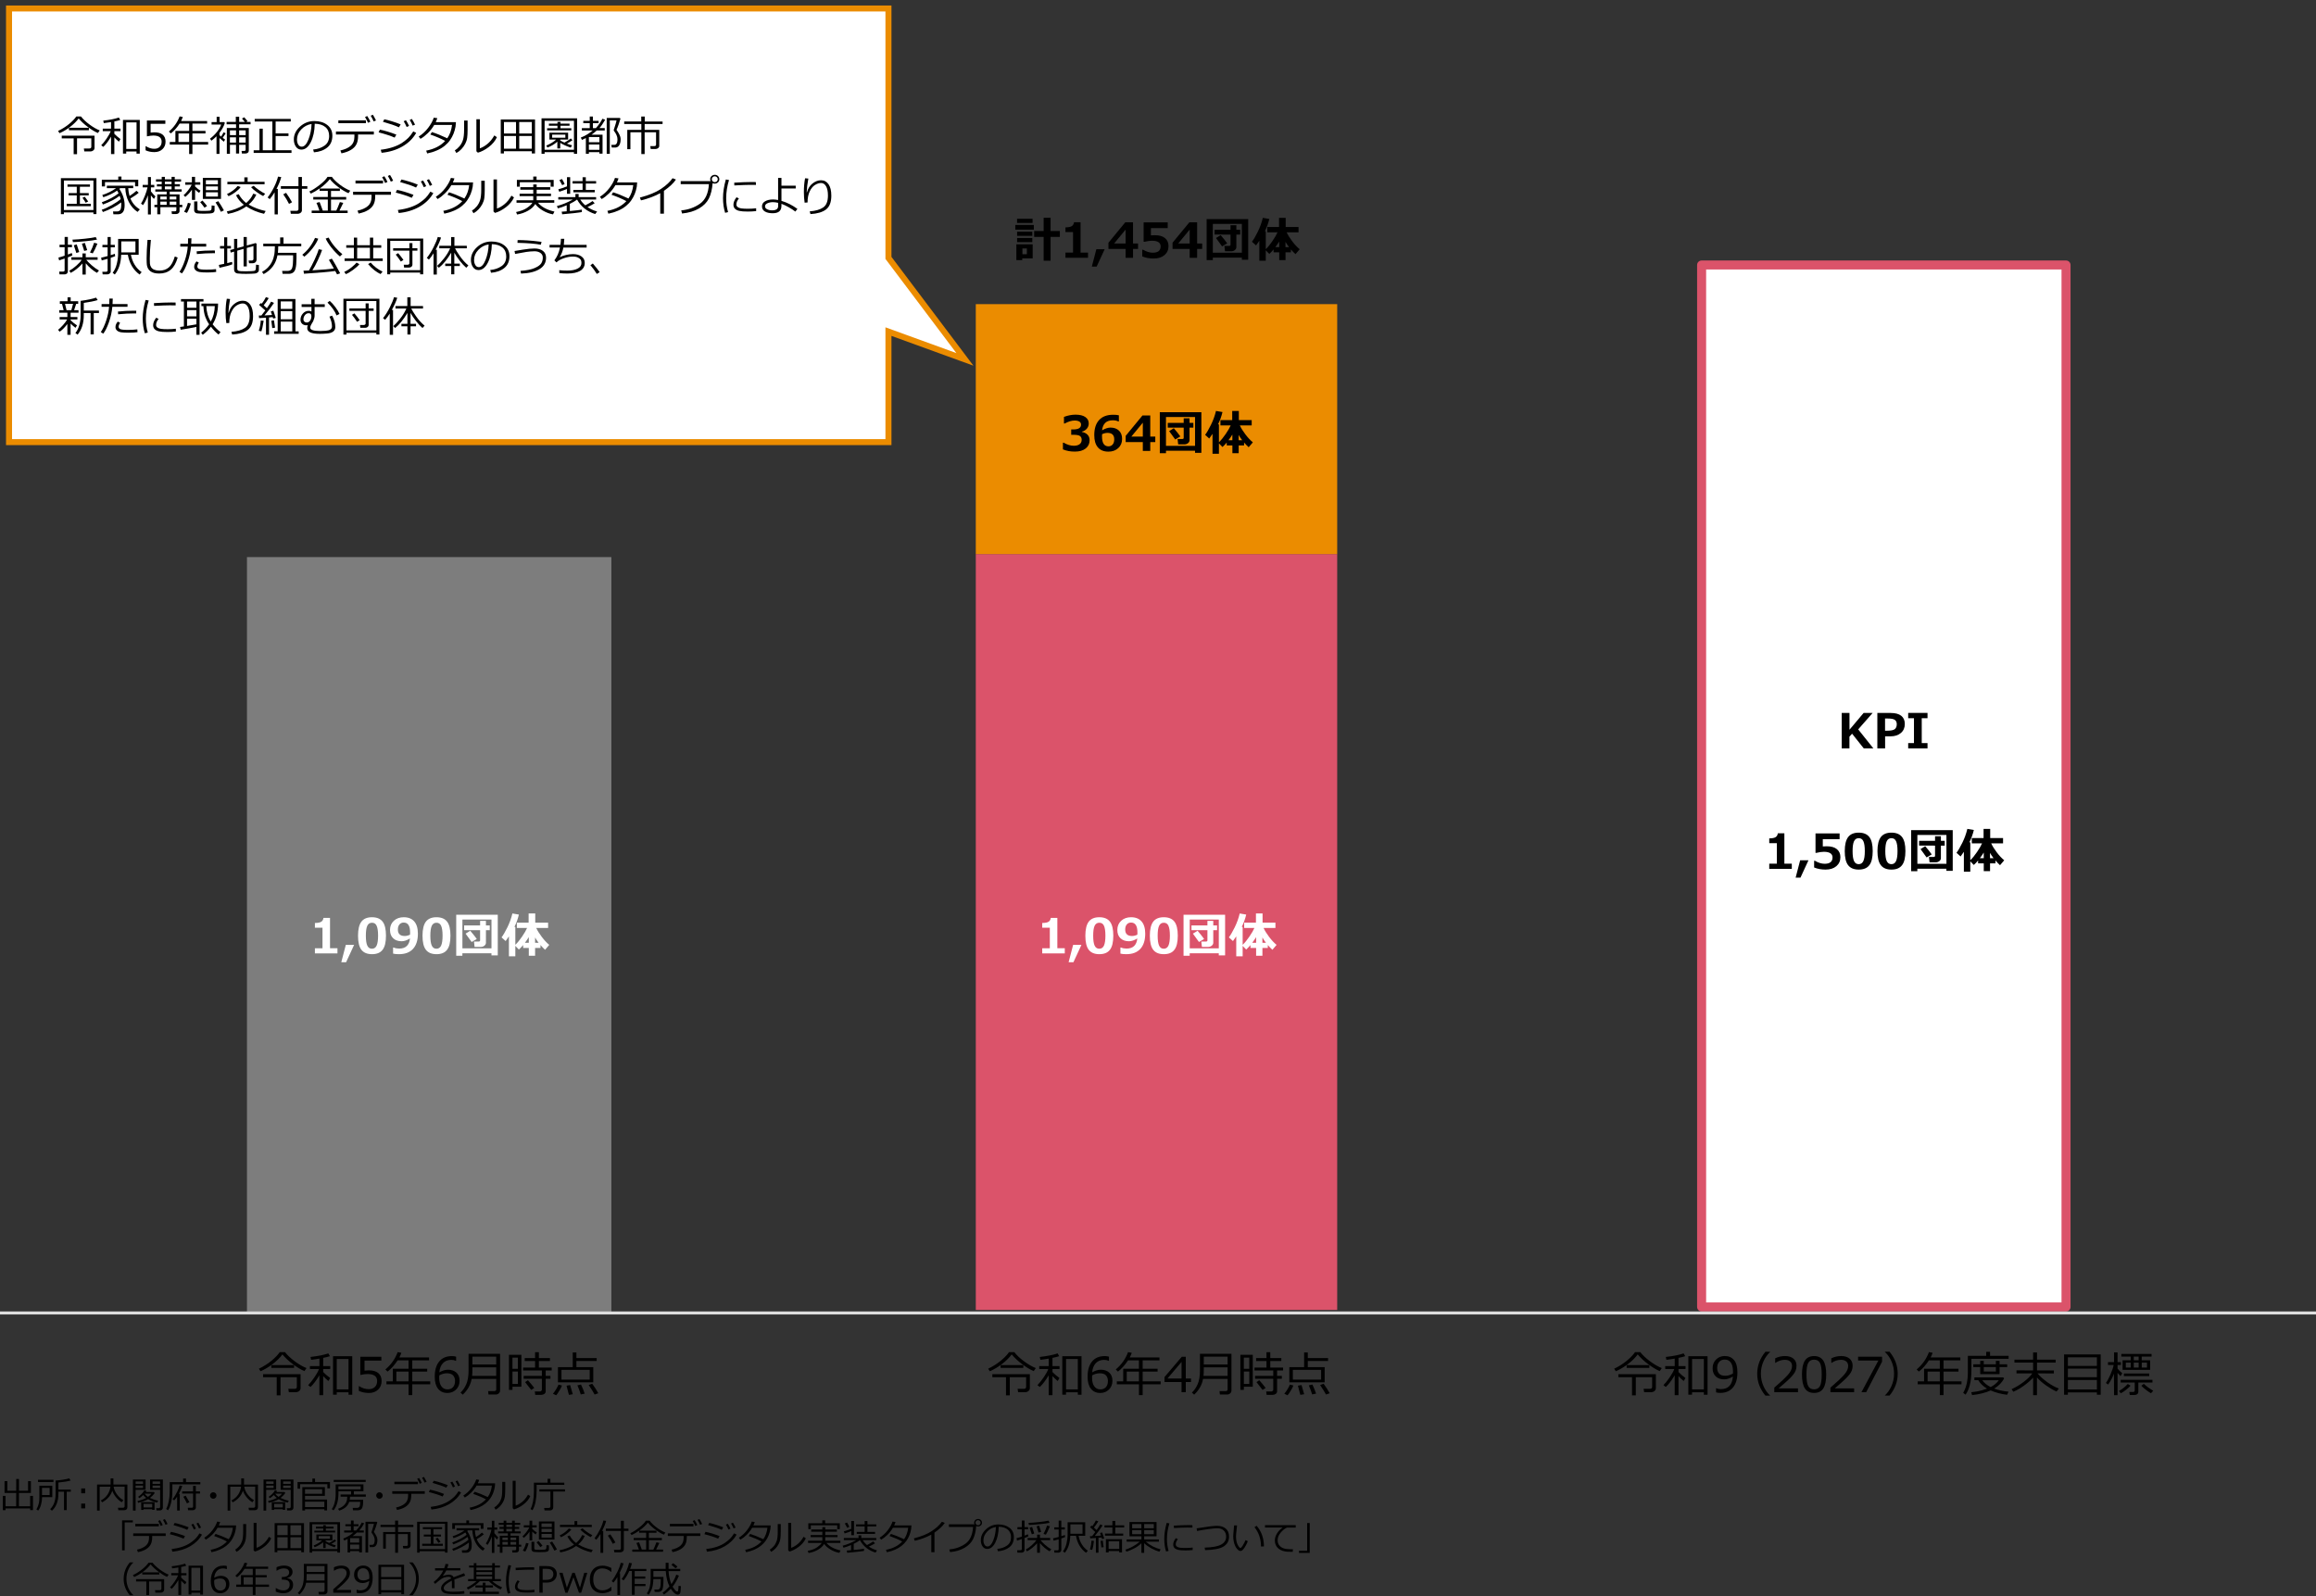 <?xml version="1.0" encoding="utf-8"?>
<!-- Generator: Adobe Illustrator 27.9.4, SVG Export Plug-In . SVG Version: 9.03 Build 54784)  -->
<svg version="1.1" xmlns="http://www.w3.org/2000/svg" xmlns:xlink="http://www.w3.org/1999/xlink" x="0px" y="0px"
	 viewBox="0 0 769 530" style="enable-background:new 0 0 769 530;" xml:space="preserve">
<rect x="0" y="0" width="769" height="530" fill="#333333" stroke="none"/>
<style type="text/css">
	.st0{fill:#D04A02;}
	.st1{fill:#FFFFFF;}
	.st2{fill:#FFB600;}
	.st3{fill:#E0301E;}
	.st4{fill:#EB8C00;}
	.st5{fill:#DB536A;}
	.st6{fill:#D93954;}
	.st7{fill:#7D7D7D;}
	.st8{fill:#464646;}
	.st9{fill:#2D2D2D;}
	.st10{fill:#DEDEDE;}
	.st11{fill-rule:evenodd;clip-rule:evenodd;fill:#7D7D7D;}
	.st12{fill-rule:evenodd;clip-rule:evenodd;fill:#DB536A;}
	.st13{fill-rule:evenodd;clip-rule:evenodd;fill:#FFFFFF;}
	
		.st14{fill:none;stroke:#DB536A;stroke-width:3;stroke-linejoin:round;stroke-miterlimit:10;stroke-dasharray:75672.164,75672.164;}
	.st15{fill-rule:evenodd;clip-rule:evenodd;fill:#EB8C00;}
	.st16{fill:none;stroke:#DEDEDE;stroke-linejoin:round;stroke-miterlimit:10;}
	.st17{fill-rule:evenodd;clip-rule:evenodd;fill:#FFFFFF;stroke:#EB8C00;stroke-width:2;stroke-miterlimit:10;}
	.st18{fill-rule:evenodd;clip-rule:evenodd;fill:none;stroke:#FFFFFF;stroke-width:2;stroke-miterlimit:10;}
	.st19{fill:none;stroke:#DEDEDE;stroke-width:2;stroke-linejoin:round;stroke-miterlimit:10;}
</style>
<g id="template">
</g>
<g id="object">
	<polygon class="st11" points="82,185 203,185 203,436 82,436 82,185 	"/>
	<polygon class="st12" points="324,184 444,184 444,435 324,435 324,184 	"/>
	<polygon class="st13" points="565,88 686,88 686,434 565,434 565,88 	"/>
	<polygon class="st14" points="565,88 686,88 686,434 565,434 565,88 	"/>
	<polygon class="st15" points="324,101 444,101 444,184 324,184 324,101 	"/>
	<line class="st16" x1="0" y1="436" x2="770" y2="436"/>
	<polygon class="st17" points="295,110.12 295,123.03 295,146.82 3,146.82 3,2.82 295,2.82 295,85.64 320.38,119.34 	"/>
	<g>
		<path d="M32.51,44.17c-0.97-0.4-2.07-1.06-3.31-1.98s-2.26-1.87-3.08-2.86c-0.7,0.96-1.63,1.88-2.8,2.78s-2.36,1.6-3.55,2.12
			l-0.49-0.74c1.4-0.68,2.63-1.46,3.68-2.33s1.84-1.7,2.38-2.48h1.54c0.7,0.9,1.65,1.79,2.85,2.68s2.33,1.54,3.39,1.95L32.51,44.17z
			 M24.46,51.21v-5.26H20.5v-0.9h10.89v4.08c0,0.31-0.13,0.59-0.39,0.81s-0.58,0.34-0.96,0.34h-2.04l-0.16-0.97h1.82
			c0.44,0,0.66-0.2,0.66-0.59v-2.78h-4.74v5.26H24.46z M29.51,43.24H22.9v-0.81h6.61V43.24z"/>
		<path d="M34.28,48.78l-0.67-0.54c0.52-0.5,1.11-1.23,1.77-2.2s1.12-1.79,1.37-2.48h-2.63v-0.85h2.75v-2.17
			c-1,0.17-1.81,0.29-2.41,0.35l-0.17-0.83c2.2-0.24,3.92-0.59,5.18-1.03l0.46,0.81c-0.49,0.16-1.14,0.33-1.96,0.49v2.38h2.04v0.85
			h-2.04v0.88c0.52,0.55,1.2,1.13,2.03,1.74l-0.52,0.87c-0.46-0.36-0.97-0.84-1.51-1.43v5.54h-1.1v-5.78
			C35.97,46.9,35.1,48.04,34.28,48.78z M45.33,50.31h-3.42v0.7h-1.08V39.83h5.58v11.2h-1.08V50.31z M41.92,49.47h3.42v-8.83h-3.42
			V49.47z"/>
		<path d="M48.34,49.91v-1.37h0.11c0.89,0.58,1.81,0.87,2.78,0.87c0.74,0,1.33-0.21,1.77-0.63s0.67-1,0.67-1.75
			c0-1.35-0.93-2.02-2.78-2.02c-0.53,0-1.23,0.09-2.11,0.27V40h6.12v1.11h-4.89v2.92c0.6-0.06,1.01-0.09,1.22-0.09
			c1.23,0,2.16,0.26,2.79,0.79s0.95,1.3,0.95,2.31c0,1.02-0.34,1.85-1.03,2.5s-1.58,0.97-2.69,0.97
			C50.17,50.51,49.2,50.31,48.34,49.91z"/>
		<path d="M56.38,48.01v-0.87h1.86v-3.66h4.57v-2.44h-3.17c-0.9,1.39-1.88,2.47-2.93,3.27l-0.64-0.62c1.67-1.42,2.86-3.1,3.57-5.04
			l1.07,0.2c-0.19,0.51-0.38,0.96-0.57,1.34h8.63v0.85h-4.88v2.44h4.34v0.83h-4.34v2.83h5.22v0.87h-5.22v3.14H62.8v-3.14H56.38z
			 M59.26,47.14h3.54v-2.83h-3.54V47.14z"/>
		<path d="M71.89,51.13v-5.88c-0.54,0.55-1.1,1.04-1.7,1.47l-0.46-0.67c0.88-0.66,1.65-1.41,2.32-2.26s1.14-1.66,1.39-2.43h-3.18
			v-0.82h1.68v-1.77h0.97v1.77h1.54l0.21,0.29c-0.35,1.11-0.94,2.21-1.78,3.28v0.79c0.16,0.15,0.34,0.3,0.55,0.47l0.83-1.44
			l0.68,0.34l-0.99,1.5c0.15,0.12,0.42,0.31,0.79,0.57l-0.42,0.72c-0.33-0.26-0.81-0.67-1.44-1.22v5.27H71.89z M81.57,48.08H79.4
			v2.9h-1.03v-2.9h-2.02v3h-1.03V42.5h3.06v-1.23h-3.14v-0.79h3.06v-1.73h1.11v1.73h1.89c-0.15-0.21-0.47-0.59-0.96-1.11l0.75-0.43
			c0.3,0.31,0.67,0.74,1.11,1.29l-0.47,0.26h1.46v0.79H79.4v1.23h3.21v7.51c0,0.3-0.11,0.54-0.33,0.71s-0.51,0.26-0.86,0.26h-1.1
			l-0.11-0.88h0.91c0.3,0,0.44-0.14,0.44-0.43V48.08z M78.37,43.28h-2.02v1.59h2.02V43.28z M76.34,47.34h2.02V45.6h-2.02V47.34z
			 M81.57,44.87v-1.59H79.4v1.59H81.57z M79.4,47.34h2.17V45.6H79.4V47.34z"/>
		<path d="M84.23,50.79V49.9h1.93v-7.17h1.09v7.17h3.19v-9.55h-5.87v-0.86h11.98v0.86h-5.03v3.96h4.27v0.86h-4.27v4.72h5.27v0.89
			H84.23z"/>
		<path d="M104.24,50.58l-0.27-0.92c1.47-0.13,2.72-0.56,3.76-1.28s1.56-1.8,1.56-3.23c0-1.28-0.42-2.26-1.26-2.96
			s-2.01-1.07-3.52-1.11c-0.05,2.45-0.49,4.5-1.32,6.14s-1.87,2.46-3.12,2.46c-0.77,0-1.38-0.33-1.83-0.99s-0.67-1.46-0.67-2.41
			c0-1.56,0.67-2.97,2.02-4.21s2.95-1.87,4.79-1.87c1.74,0,3.17,0.43,4.29,1.3s1.69,2.05,1.69,3.56c0,1.71-0.57,3.02-1.7,3.93
			S106.07,50.43,104.24,50.58z M103.45,41.17c-1.32,0.2-2.46,0.8-3.41,1.79s-1.43,2.12-1.43,3.37c0,0.67,0.14,1.23,0.42,1.69
			s0.67,0.69,1.16,0.69c0.85,0,1.6-0.8,2.23-2.39S103.39,43.02,103.45,41.17z"/>
		<path d="M118.9,45.12c0,1.16-0.19,2.1-0.57,2.82s-0.98,1.33-1.8,1.83s-1.87,0.88-3.15,1.15l-0.36-0.96
			c1.43-0.31,2.57-0.81,3.4-1.51s1.26-1.73,1.26-3.07v-0.71h-6.13v-1h12.58v1h-5.24V45.12z M121.49,40.92h-9.14v-0.95h9.14V40.92z
			 M122.98,40.42l-0.79,0.35c-0.33-0.74-0.66-1.38-0.99-1.91l0.74-0.33C122.34,39.14,122.69,39.78,122.98,40.42z M124.85,40
			l-0.78,0.32c-0.3-0.7-0.63-1.33-0.98-1.89l0.72-0.33C124.15,38.63,124.5,39.27,124.85,40z"/>
		<path d="M131.6,44.7l-0.56,0.99c-1.42-0.62-3.19-1.19-5.33-1.74l0.42-0.9C127.68,43.35,129.5,43.9,131.6,44.7z M138.19,44.13
			c-1.06,1.86-2.58,3.36-4.58,4.51s-4.3,1.85-6.91,2.1l-0.28-1.01c1.55-0.19,2.93-0.49,4.13-0.9s2.21-0.89,3.03-1.45
			s1.48-1.09,1.99-1.59s1.06-1.22,1.65-2.15L138.19,44.13z M133.03,41.31l-0.57,0.97c-1.13-0.55-2.91-1.16-5.31-1.84l0.46-0.83
			c0.64,0.13,1.5,0.36,2.56,0.68S132.19,40.96,133.03,41.31z M135.82,41.82l-0.79,0.35c-0.33-0.74-0.66-1.38-0.99-1.91l0.75-0.33
			C135.18,40.52,135.53,41.16,135.82,41.82z M137.81,41.4l-0.79,0.32c-0.31-0.72-0.64-1.36-0.98-1.89l0.71-0.33
			C137.13,40.06,137.48,40.7,137.81,41.4z"/>
		<path d="M145.2,39.24c-0.15,0.46-0.32,0.91-0.52,1.33h6.71c-0.04,0.67-0.08,1.14-0.13,1.44c-0.15,0.85-0.37,1.65-0.67,2.39
			s-0.68,1.45-1.16,2.14s-1.09,1.32-1.82,1.91s-1.58,1.09-2.55,1.51s-2.04,0.76-3.22,1l-0.33-0.94c2.68-0.51,4.79-1.59,6.3-3.23
			c-1.36-0.74-3.01-1.45-4.93-2.12l0.53-0.81c1.39,0.43,3.09,1.11,5.1,2.06c0.86-1.23,1.39-2.7,1.59-4.44h-5.92
			c-0.57,0.99-1.27,1.9-2.1,2.71s-1.64,1.45-2.46,1.91l-0.6-0.75c1.23-0.78,2.29-1.76,3.17-2.92s1.5-2.28,1.84-3.35L145.2,39.24z"/>
		<path d="M155.26,43.14c0,1.08-0.05,1.95-0.14,2.63s-0.31,1.34-0.65,1.99s-0.77,1.24-1.28,1.78s-1.07,0.96-1.66,1.27l-0.51-0.87
			c0.57-0.35,1.1-0.81,1.58-1.39s0.85-1.25,1.11-2.04s0.39-1.98,0.39-3.6v-2.88h1.16V43.14z M164.99,45.57
			c-0.58,1.24-1.48,2.33-2.7,3.25s-2.42,1.55-3.61,1.88l-0.5-0.46V39.59h1.15v9.65c0.75-0.22,1.57-0.69,2.45-1.39
			s1.67-1.66,2.36-2.88L164.99,45.57z"/>
		<path d="M176.58,50.22h-9.26v0.74h-1.05V39.69h11.38v11.27h-1.07V50.22z M171.34,40.52h-4.01v3.81h4.01V40.52z M167.33,49.37h4.01
			v-4.21h-4.01V49.37z M176.58,44.33v-3.81h-4.18v3.81H176.58z M172.4,49.37h4.18v-4.21h-4.18V49.37z"/>
		<path d="M190.58,50.52h-9.75v0.57h-1.02V39.29h11.81v11.79h-1.05V50.52z M180.83,49.73h9.75v-9.62h-9.75V49.73z M181.77,49
			l-0.38-0.66c0.53-0.21,1.11-0.5,1.75-0.88s1.14-0.75,1.51-1.12h-2.22v-2.28h6.21v2.28h-2.62v0.29c0.31,0.21,0.78,0.46,1.39,0.72
			c0.97-0.54,1.67-1,2.11-1.38l0.57,0.58c-0.75,0.5-1.37,0.88-1.86,1.14c0.66,0.26,1.23,0.45,1.73,0.57l-0.47,0.76
			c-1.49-0.52-2.65-1.05-3.47-1.58v1.86h-0.96v-2.26C184.11,47.89,183.02,48.54,181.77,49z M181.66,43.29v-0.7h3.44v-0.83h-2.84
			v-0.71h2.84v-0.57h1v0.57h3.01v0.71h-3.01v0.83h3.6v0.7H181.66z M187.72,44.71h-4.38v1.03h4.38V44.71z"/>
		<path d="M199.03,50.53h-3.5v0.53h-1v-5.22c-0.37,0.19-0.8,0.4-1.29,0.62l-0.4-0.77c1.43-0.56,2.75-1.35,3.96-2.36h-3.6v-0.79h2.62
			v-1.65h-2.15v-0.77h2.15v-1.43h1.05v1.43h1.89v0.77h-1.89v1.65h1c0.93-1.05,1.65-2.08,2.15-3.1l0.92,0.31
			c-0.67,1.2-1.3,2.13-1.9,2.78h1.76v0.79h-2.65c-0.54,0.51-1.12,0.97-1.75,1.4h3.67v6.31h-1.06V50.53z M199.03,47.21V45.5h-3.5
			v1.72H199.03z M195.53,49.74h3.5v-1.76h-3.5V49.74z M203.14,49l-0.18-0.9h0.48c0.3,0,0.53,0,0.68-0.01s0.3-0.08,0.45-0.21
			s0.26-0.34,0.34-0.63s0.11-0.63,0.11-1.05c0-0.84-0.41-1.79-1.23-2.84c-0.01-0.03-0.01-0.06-0.01-0.11c0-0.05,0-0.08,0.01-0.1
			c0.61-1.88,0.92-2.93,0.92-3.16h-2.23v11.09h-1.03V39.16h4.34l0.23,0.23c-0.07,0.31-0.27,0.94-0.59,1.88s-0.57,1.54-0.72,1.82
			c0.49,0.73,0.83,1.32,1.04,1.77s0.31,0.86,0.32,1.26v0.15c0,0.49-0.05,0.91-0.15,1.26s-0.24,0.63-0.4,0.84s-0.34,0.36-0.52,0.45
			s-0.37,0.15-0.55,0.16s-0.6,0.02-1.26,0.02H203.14z"/>
		<path d="M217.66,49.48h-1.6l-0.14-0.97h1.35c0.38,0,0.57-0.16,0.57-0.49v-4.1h-3.79v7.25h-1.1v-7.25h-3.63v5.63h-1.04v-6.43h4.67
			v-1.95h-5.69v-0.83h5.66V38.7h1.16v1.65H220v0.83h-5.95v1.95h4.85v5.31c0,0.3-0.12,0.54-0.37,0.74S217.99,49.48,217.66,49.48z"/>
		<path d="M31.02,70.55h-9.8v0.57h-1V59.17h11.8v11.93h-1V70.55z M21.22,69.75h9.8v-9.81h-9.8V69.75z M22.16,68.48v-0.8h3.33v-2.8
			h-2.7v-0.75h2.7v-2.11h-3.08v-0.76h7.46v0.76h-3.34v2.11h2.93v0.75h-2.93v2.8h3.64v0.8H22.16z M28.45,67.33
			c-0.22-0.42-0.58-0.96-1.07-1.63l0.75-0.38c0.28,0.35,0.67,0.88,1.16,1.58L28.45,67.33z"/>
		<path d="M34.17,70.41l-0.39-0.76c0.9-0.28,2.01-0.78,3.31-1.52s2.3-1.41,2.98-2.03c-0.08-0.35-0.19-0.71-0.33-1.07
			c-1.5,1.13-3.36,2.09-5.57,2.88l-0.36-0.75c1.06-0.37,2.1-0.83,3.13-1.38s1.84-1.08,2.44-1.59c-0.14-0.29-0.3-0.59-0.49-0.9
			c-1.25,0.87-2.78,1.61-4.58,2.21l-0.35-0.74c1.69-0.53,3.21-1.29,4.57-2.27h-3.05v-0.83h8.76v0.83h-1.66
			c0.05,0.89,0.19,1.76,0.44,2.6c0.98-0.65,1.75-1.23,2.29-1.74L46.06,64c-0.62,0.56-1.54,1.19-2.75,1.91
			c0.62,1.53,1.66,2.73,3.12,3.62l-0.76,0.84c-1.24-0.82-2.21-1.93-2.92-3.34s-1.09-2.92-1.14-4.54h-1.7
			c-0.05,0.05-0.14,0.13-0.28,0.24c1.17,1.74,1.75,3.54,1.75,5.4c0,1.11-0.2,1.89-0.59,2.34s-0.89,0.68-1.48,0.68h-1.66l-0.12-0.93
			c0.58,0.01,1.04,0.01,1.36,0s0.59-0.09,0.8-0.24s0.36-0.39,0.44-0.7s0.13-0.75,0.14-1.31v-0.11c0-0.23-0.01-0.44-0.03-0.64
			C38.5,68.53,36.47,69.59,34.17,70.41z M44.85,61.87v-1.39h-9.99v1.44h-1.05v-2.24h5.46v-1.05h1.06v1.05h5.57v2.19H44.85z"/>
		<path d="M49.04,65.05c-0.41,1.17-0.93,2.19-1.56,3.07l-0.66-0.51c0.4-0.6,0.82-1.45,1.27-2.57s0.74-2.06,0.89-2.83h-1.61v-0.81
			h1.76v-2.61h0.98v2.61h1.11v0.81h-1.11v1.35c0.63,0.8,1.13,1.35,1.5,1.66l-0.49,0.83c-0.34-0.34-0.68-0.74-1.02-1.19v6.36h-0.98
			v-6.41L49.04,65.05z M51.27,68.8v-0.77h0.94v-3.47h3.13v-0.92h-3.77v-0.75h2.13V61.9h-1.6v-0.73h1.6v-0.85h-1.9v-0.76h1.9v-0.83
			h1.04v0.83h2.23v-0.83h1.05v0.83h2.1v0.76h-2.1v0.85h1.71v0.73h-1.71v0.98h2.3v0.75h-3.96v0.92h3.26v3.47h0.91v0.77h-0.91v1.33
			c0,0.27-0.11,0.5-0.33,0.68s-0.48,0.27-0.77,0.27h-1.44l-0.12-0.9h1.1c0.33,0,0.5-0.15,0.5-0.44V68.8h-5.31v2.35h-1.03V68.8H51.27
			z M55.34,65.27h-2.1v0.97h2.1V65.27z M53.24,68.02h2.1v-1.07h-2.1V68.02z M54.74,60.31v0.85h2.23v-0.85H54.74z M54.74,62.88h2.23
			V61.9h-2.23V62.88z M58.55,66.24v-0.97h-2.2v0.97H58.55z M56.35,68.02h2.2v-1.07h-2.2V68.02z"/>
		<path d="M61.52,65.39l-0.55-0.57c0.48-0.41,0.99-0.96,1.52-1.65s0.92-1.31,1.16-1.83l-2.15,0.01v-0.81l2.22-0.01v-1.8h1.05v1.79
			h1.73v0.81h-1.73v0.57c0.63,0.63,1.23,1.1,1.8,1.39l-0.44,0.76c-0.42-0.25-0.87-0.61-1.35-1.09v3.41h-1.05v-3.4
			C63.18,63.82,62.44,64.63,61.52,65.39z M62.07,70.71l-0.94-0.4c0.56-0.89,0.98-1.88,1.26-2.96l0.97,0.21
			c-0.1,0.46-0.28,1.01-0.54,1.65S62.31,70.36,62.07,70.71z M64.48,66.9h1.07v2.53c0,0.27,0.11,0.44,0.33,0.51s0.79,0.1,1.7,0.1
			c0.4,0,0.81-0.01,1.23-0.03s0.71-0.04,0.84-0.06s0.26-0.08,0.38-0.17s0.18-0.26,0.21-0.5s0.04-0.59,0.04-1.06l0.96,0.1v1.46
			c0,0.42-0.18,0.73-0.55,0.91s-1.37,0.27-3,0.27c-0.47,0-0.92-0.01-1.35-0.04s-0.74-0.05-0.92-0.07s-0.34-0.08-0.49-0.18
			s-0.26-0.22-0.34-0.37s-0.12-0.32-0.12-0.5V66.9z M67.91,68.97c-0.49-0.68-0.97-1.3-1.44-1.84l0.76-0.53
			c0.6,0.65,1.1,1.25,1.52,1.81L67.91,68.97z M67.35,66.06v-7.01h6.03v7.01H67.35z M72.35,61.19v-1.36h-3.99v1.36H72.35z
			 M68.37,63.14h3.99V61.9h-3.99V63.14z M68.37,65.28h3.99v-1.42h-3.99V65.28z M73.35,70.34c-0.55-1.11-1.14-2.15-1.77-3.12
			l0.9-0.41c0.21,0.28,0.53,0.77,0.96,1.47s0.73,1.22,0.91,1.58L73.35,70.34z"/>
		<path d="M85.11,64.61c-0.54,1.25-1.39,2.36-2.55,3.33c1.75,1.01,3.63,1.72,5.65,2.13l-0.54,0.93c-2.14-0.48-4.11-1.3-5.89-2.45
			c-1.78,1.25-3.82,2.08-6.13,2.48l-0.33-0.83c0.93-0.16,1.91-0.44,2.95-0.83s1.89-0.82,2.57-1.29l0.12-0.08
			c-1.14-0.91-2.01-1.97-2.6-3.17l0.9-0.35c0.62,1.14,1.45,2.12,2.48,2.93c1.08-0.91,1.86-1.94,2.34-3.09L85.11,64.61z M79.91,62.12
			c-0.38,0.54-0.96,1.1-1.75,1.69s-1.54,1.03-2.27,1.34l-0.53-0.69c1.55-0.76,2.74-1.66,3.57-2.71L79.91,62.12z M87.84,61.2H75.5
			v-0.83h5.63V58.9h1.09v1.47h5.63V61.2z M88.05,64.35l-0.67,0.75c-0.65-0.31-1.38-0.77-2.19-1.35s-1.42-1.12-1.82-1.59l0.87-0.47
			c0.37,0.39,0.94,0.86,1.7,1.39S87.41,64.04,88.05,64.35z"/>
		<path d="M91.18,71.18v-7.31c-0.49,0.82-1.03,1.57-1.61,2.25l-0.71-0.55c0.77-0.98,1.48-2.12,2.13-3.42s1.09-2.47,1.32-3.5
			l1.07,0.16c-0.29,1.13-0.81,2.43-1.57,3.92h0.44v8.46H91.18z M98.76,71h-2.19l-0.17-0.99h2c0.46,0,0.7-0.19,0.7-0.58v-6.74h-5.84
			v-0.86h5.84v-3.06h1.15v3.06h1.8v0.86h-1.8v7.12c0,0.35-0.14,0.63-0.42,0.85S99.18,71,98.76,71z M95.96,67.7
			c-0.54-1.1-1.18-2.16-1.91-3.17l0.94-0.5c0.8,1.13,1.46,2.18,1.98,3.14L95.96,67.7z"/>
		<path d="M111.67,69.92c0.26-0.5,0.66-1.44,1.18-2.82l1.13,0.27c-0.29,0.6-0.71,1.45-1.26,2.55h2.71v0.83h-11.94v-0.83h2.56
			c-0.41-1.22-0.73-2.07-0.97-2.55l1.05-0.27l1.05,2.82h1.67v-3.66h-4.83v-0.85h4.83v-2.02h-2.73V62.6
			c-0.98,0.69-1.96,1.25-2.91,1.7l-0.5-0.72c0.89-0.37,2-1.07,3.33-2.09s2.23-1.95,2.71-2.76h1.44c0.58,0.82,1.44,1.66,2.57,2.53
			s2.31,1.56,3.54,2.06l-0.58,0.83c-1.03-0.42-2.17-1.1-3.41-2.04s-2.16-1.82-2.78-2.64c-0.86,1.1-1.99,2.14-3.39,3.13h6.72v0.8
			h-2.95v2.02h5.04v0.85h-5.04v3.66H111.67z"/>
		<path d="M124.59,65.12c0,1.16-0.19,2.1-0.57,2.82s-0.98,1.33-1.8,1.83s-1.87,0.88-3.15,1.15l-0.36-0.96
			c1.43-0.31,2.57-0.81,3.4-1.51s1.26-1.73,1.26-3.07v-0.71h-6.13v-1h12.58v1h-5.24V65.12z M127.18,60.92h-9.14v-0.95h9.14V60.92z
			 M128.66,60.42l-0.79,0.35c-0.33-0.74-0.66-1.38-0.99-1.91l0.74-0.33C128.03,59.14,128.38,59.78,128.66,60.42z M130.54,60
			l-0.78,0.32c-0.3-0.7-0.63-1.33-0.98-1.89l0.72-0.33C129.84,58.63,130.19,59.27,130.54,60z"/>
		<path d="M137.29,64.7l-0.56,0.99c-1.42-0.62-3.19-1.19-5.33-1.74l0.42-0.9C133.37,63.35,135.19,63.9,137.29,64.7z M143.88,64.13
			c-1.06,1.86-2.58,3.36-4.58,4.51s-4.3,1.85-6.91,2.1l-0.28-1.01c1.55-0.19,2.93-0.49,4.13-0.9s2.21-0.89,3.03-1.45
			s1.48-1.09,1.99-1.59s1.06-1.22,1.65-2.15L143.88,64.13z M138.72,61.31l-0.57,0.97c-1.13-0.55-2.91-1.16-5.31-1.84l0.46-0.83
			c0.64,0.13,1.5,0.36,2.56,0.68S137.87,60.96,138.72,61.31z M141.51,61.82l-0.79,0.35c-0.33-0.74-0.66-1.38-0.99-1.91l0.75-0.33
			C140.87,60.52,141.22,61.16,141.51,61.82z M143.5,61.4l-0.79,0.32c-0.31-0.72-0.64-1.36-0.98-1.89l0.71-0.33
			C142.82,60.06,143.17,60.7,143.5,61.4z"/>
		<path d="M150.89,59.24c-0.15,0.46-0.32,0.91-0.52,1.33h6.71c-0.04,0.67-0.08,1.14-0.13,1.44c-0.15,0.85-0.37,1.65-0.67,2.39
			s-0.68,1.45-1.16,2.14s-1.09,1.32-1.82,1.91s-1.58,1.09-2.55,1.51s-2.04,0.76-3.22,1l-0.33-0.94c2.68-0.51,4.79-1.59,6.3-3.23
			c-1.36-0.74-3.01-1.45-4.93-2.12l0.53-0.81c1.39,0.43,3.09,1.11,5.1,2.06c0.86-1.23,1.39-2.7,1.59-4.44h-5.92
			c-0.57,0.99-1.27,1.9-2.1,2.71s-1.64,1.45-2.46,1.91l-0.6-0.75c1.23-0.78,2.29-1.76,3.17-2.92s1.5-2.28,1.84-3.35L150.89,59.24z"
			/>
		<path d="M160.95,63.14c0,1.08-0.05,1.95-0.14,2.63s-0.31,1.34-0.65,1.99s-0.77,1.24-1.28,1.78s-1.07,0.96-1.66,1.27l-0.51-0.87
			c0.57-0.35,1.1-0.81,1.58-1.39s0.85-1.25,1.11-2.04s0.39-1.98,0.39-3.6v-2.88h1.16V63.14z M170.67,65.57
			c-0.58,1.24-1.48,2.33-2.7,3.25s-2.42,1.55-3.61,1.88l-0.5-0.46V59.59h1.15v9.65c0.75-0.22,1.57-0.69,2.45-1.39
			s1.67-1.66,2.36-2.88L170.67,65.57z"/>
		<path d="M177.06,66.5v-1.37h-4.53v-0.81h4.53V63h-4.3v-0.85h4.3v-0.9h1.13v0.9h4.5V63h-4.5v1.31h4.76v0.81h-4.76v1.37h5.85v0.84
			h-5.41c1.16,1.39,2.98,2.37,5.46,2.93l-0.47,0.93c-1.18-0.21-2.31-0.64-3.4-1.28s-1.92-1.36-2.48-2.16
			c-0.52,0.86-1.32,1.6-2.39,2.21s-2.28,1.05-3.65,1.28l-0.34-0.83c1.54-0.31,2.76-0.77,3.66-1.4s1.48-1.19,1.75-1.68h-5.27V66.5
			H177.06z M182.83,62v-1.48H172.6V62h-0.97v-2.27h5.43v-1.11h1.1v1.11h5.68V62H182.83z"/>
		<path d="M186.66,71.16l-0.16-0.87c0.38-0.02,0.94-0.06,1.67-0.12v-2.01c-1.2,0.53-2.19,0.87-2.95,1.03l-0.3-0.77
			c1.75-0.45,3.51-1.17,5.28-2.17h-4.83v-0.8h5.69v-1.03h1.07v1.03h5.8v0.8h-5.27c0.41,0.69,0.98,1.34,1.68,1.94
			c1.05-0.54,1.85-1.01,2.41-1.43l0.71,0.73c-0.72,0.46-1.52,0.88-2.39,1.26c0.89,0.62,1.95,1.12,3.19,1.49l-0.63,0.84
			c-2.69-0.83-4.7-2.44-6.02-4.81c-0.6,0.47-1.4,0.94-2.4,1.42v2.39c2.04-0.19,3.37-0.35,3.99-0.47v0.81
			c-0.38,0.08-1.32,0.21-2.82,0.38S187.63,71.09,186.66,71.16z M185.69,63.68l-0.31-0.81c0.83-0.23,1.8-0.55,2.88-0.98v-3.05h1.06
			v5.51h-1.06v-1.59C187.42,63.1,186.56,63.41,185.69,63.68z M186.66,61.48c-0.35-0.7-0.66-1.26-0.92-1.67l0.86-0.36
			c0.39,0.61,0.69,1.17,0.88,1.67L186.66,61.48z M190.38,63.85v-0.77h3.06v-2.13h-3.32v-0.8h3.32v-1.3h1.07v1.3h3.42v0.8h-3.42v2.13
			h2.97v0.77H190.38z"/>
		<path d="M205.37,59.24c-0.15,0.46-0.32,0.91-0.52,1.33h6.71c-0.04,0.67-0.08,1.14-0.13,1.44c-0.15,0.85-0.37,1.65-0.67,2.39
			s-0.68,1.45-1.16,2.14s-1.09,1.32-1.82,1.91s-1.58,1.09-2.55,1.51s-2.04,0.76-3.22,1l-0.33-0.94c2.68-0.51,4.79-1.59,6.3-3.23
			c-1.36-0.74-3.01-1.45-4.93-2.12l0.53-0.81c1.39,0.43,3.09,1.11,5.1,2.06c0.86-1.23,1.39-2.7,1.59-4.44h-5.92
			c-0.57,0.99-1.27,1.9-2.1,2.71s-1.64,1.45-2.46,1.91l-0.6-0.75c1.23-0.78,2.29-1.76,3.17-2.92s1.5-2.28,1.84-3.35L205.37,59.24z"
			/>
		<path d="M220.45,70.96h-1.22v-6.81c-2,1.06-4.13,1.86-6.4,2.39l-0.36-0.94c2.96-0.76,5.29-1.72,7-2.86s2.99-2.34,3.85-3.56
			l1.12,0.44c-0.83,1.24-2.16,2.49-3.99,3.75V70.96z"/>
		<path d="M236.62,60.81c-0.17,2.07-0.58,3.77-1.24,5.09s-1.75,2.43-3.27,3.32s-3.4,1.45-5.64,1.68l-0.28-1.03
			c2.38-0.23,4.46-0.97,6.24-2.23s2.77-3.42,2.96-6.49h-9.37v-1.01h9.93c-0.09-0.19-0.14-0.4-0.14-0.64c0-0.4,0.15-0.74,0.44-1.02
			s0.66-0.42,1.1-0.43c0.41,0,0.76,0.14,1.05,0.42s0.44,0.63,0.45,1.05c0,0.41-0.15,0.75-0.44,1.03s-0.65,0.42-1.06,0.43
			C237.08,60.98,236.83,60.92,236.62,60.81z M237.33,60.49c0.26,0,0.5-0.09,0.69-0.28s0.3-0.41,0.3-0.68c0-0.27-0.1-0.51-0.29-0.7
			s-0.43-0.29-0.7-0.29c-0.26,0-0.49,0.1-0.69,0.29s-0.29,0.42-0.29,0.69s0.1,0.49,0.29,0.69S237.06,60.49,237.33,60.49z"/>
		<path d="M241.75,70.44l-0.98,0.23c-0.47-1.5-0.7-3.13-0.7-4.88c0-1.91,0.31-3.98,0.94-6.19l1.05,0.18
			c-0.63,2.07-0.94,4.09-0.94,6.06C241.11,67.45,241.32,68.99,241.75,70.44z M251.09,70.1c-0.95,0.1-1.88,0.15-2.8,0.15
			c-1.27,0-2.21-0.07-2.84-0.22s-1.1-0.39-1.43-0.73s-0.49-0.78-0.49-1.32c0-0.78,0.34-1.61,1.03-2.48l0.79,0.42
			c-0.56,0.62-0.84,1.28-0.84,2c0,0.36,0.15,0.64,0.45,0.86s0.71,0.36,1.22,0.43s1.23,0.11,2.16,0.11c0.95,0,1.86-0.05,2.73-0.16
			V70.1z M251,61.41c-0.72-0.01-1.41-0.02-2.05-0.02c-0.94,0-2.65,0.06-5.12,0.19c0-0.21-0.01-0.51-0.04-0.92
			c2.35-0.14,4.25-0.21,5.72-0.21c0.73,0,1.21,0.01,1.46,0.02v0.06C250.97,60.74,250.98,61.03,251,61.41z"/>
		<path d="M264.77,69.36l-0.68,0.9c-0.62-0.48-1.37-0.97-2.26-1.47s-1.68-0.87-2.36-1.11l-0.01,0.79c-0.03,1.56-0.99,2.34-2.88,2.34
			c-1.1,0-1.97-0.19-2.61-0.58s-0.96-0.95-0.96-1.7c0-0.73,0.35-1.29,1.04-1.69s1.56-0.6,2.61-0.6c0.53,0,1.1,0.06,1.7,0.18v-7.33
			h1.11v2.58h4.74v0.92h-4.74v4.11C261.28,67.23,263.05,68.12,264.77,69.36z M258.38,67.36c-0.63-0.15-1.21-0.23-1.74-0.23
			c-0.68,0-1.29,0.12-1.83,0.37s-0.8,0.59-0.79,1.03c0,0.41,0.23,0.74,0.7,0.97s1.01,0.35,1.63,0.35c1.34,0,2.02-0.46,2.02-1.38
			V67.36z"/>
		<path d="M269.1,71.09l-0.25-0.9c1.96-0.15,3.46-0.59,4.5-1.31s1.56-2.03,1.56-3.95c0-1.34-0.21-2.37-0.63-3.09
			s-0.96-1.07-1.65-1.07c-0.65,0-1.32,0.22-2.01,0.64s-1.28,1.13-1.76,2.13s-0.72,2.23-0.72,3.7l-0.97,0.06
			c-0.17-1.05-0.25-2.23-0.25-3.53c0-1.67,0.13-3.2,0.4-4.57l1.08,0.1c-0.31,1.65-0.49,3.17-0.55,4.55h0.1
			c0.33-1.24,0.94-2.21,1.84-2.92s1.83-1.07,2.82-1.07c1.05,0,1.88,0.44,2.5,1.33s0.92,2.15,0.92,3.81c0,2.13-0.58,3.65-1.75,4.55
			S271.37,70.96,269.1,71.09z"/>
		<path d="M21.49,91.12h-1.73l-0.1-0.94h1.29c0.34,0,0.51-0.15,0.51-0.45v-3.88c-0.36,0.13-0.97,0.33-1.83,0.62l-0.23-0.94
			c0.48-0.11,1.17-0.31,2.06-0.62v-2.82h-1.69v-0.83h1.69v-2.57h1.07v2.57h1.37v0.83h-1.37v2.44c0.6-0.22,1.03-0.39,1.3-0.51
			l0.22,0.77c-0.27,0.16-0.77,0.38-1.52,0.67v4.68c0,0.29-0.11,0.53-0.33,0.71S21.74,91.12,21.49,91.12z M23.48,90.62L23,89.91
			c0.72-0.38,1.5-0.94,2.33-1.67s1.43-1.39,1.79-1.97h-3.42v-0.84h3.68v-1.27h1.09v1.27h3.94v0.84h-3.76
			c0.36,0.47,0.92,1.06,1.71,1.76s1.62,1.31,2.51,1.81l-0.68,0.77c-1.34-0.76-2.58-1.82-3.72-3.18v3.75h-1.09v-3.69
			C26.15,88.86,24.85,89.9,23.48,90.62z M24.22,80.4l-0.16-0.82c1.09-0.03,2.46-0.14,4.1-0.31s2.85-0.36,3.64-0.54l0.4,0.84
			c-0.94,0.2-2.26,0.38-3.97,0.55S25.19,80.38,24.22,80.4z M25.35,84.01l-0.85-2.56l0.97-0.3l0.83,2.54L25.35,84.01z M27.96,83.33
			l-0.76-2.4l0.98-0.27l0.78,2.41L27.96,83.33z M30.8,84.13l-0.92-0.27c0.57-1.08,1.03-2.16,1.37-3.25l1.1,0.3
			C31.73,82.43,31.21,83.5,30.8,84.13z"/>
		<path d="M38.23,85.08c-0.3,0.14-0.79,0.32-1.47,0.54v4.53c0,0.28-0.12,0.51-0.35,0.69s-0.47,0.27-0.73,0.27h-1.59l-0.12-0.87h1.24
			c0.35,0,0.52-0.16,0.52-0.47v-3.82c-0.8,0.24-1.45,0.42-1.96,0.53l-0.2-0.91c0.46-0.09,1.18-0.27,2.16-0.54v-2.91h-1.72V81.3h1.72
			v-2.6h1.03v2.6h1.37v0.83h-1.37v2.6c0.65-0.2,1.1-0.35,1.37-0.46L38.23,85.08z M47.03,90.37l-0.68,0.8
			c-2.09-1.52-3.39-3.71-3.9-6.58h-2.21c-0.09,2.78-0.8,4.97-2.12,6.57l-0.71-0.57c0.62-0.79,1.08-1.78,1.37-2.97
			s0.44-2.36,0.44-3.53v-4.75h6.82v5.26h-2.58C43.95,87.12,45.15,89.05,47.03,90.37z M44.97,83.8v-3.64h-4.7v3.64H44.97z"/>
		<path d="M59,85.52c-0.52,1.82-1.27,3.16-2.28,4.02s-2.29,1.29-3.87,1.29c-0.62,0-1.16-0.06-1.64-0.18s-0.89-0.31-1.23-0.55
			s-0.62-0.55-0.82-0.92s-0.34-0.76-0.39-1.19s-0.09-1.14-0.09-2.13c0-1.68,0.1-3.75,0.3-6.19h1.12c-0.24,2.35-0.36,4.43-0.36,6.25
			c0,0.63,0.01,1.17,0.04,1.6s0.16,0.84,0.4,1.21s0.58,0.65,1.05,0.84s1.04,0.29,1.73,0.29c1.23,0,2.26-0.35,3.08-1.04
			s1.49-1.91,2-3.64L59,85.52z"/>
		<path d="M63.57,79.14c0,0.51-0.02,1.12-0.07,1.83h4.97v0.91h-5.04c-0.16,1.75-0.55,3.49-1.16,5.2s-1.23,2.95-1.86,3.72l-0.81-0.53
			c0.66-0.94,1.25-2.2,1.78-3.78s0.85-3.12,0.97-4.61h-2.49v-0.91h2.55c0.03-0.59,0.04-1.2,0.04-1.83H63.57z M71.78,90.3
			c-0.72,0.12-1.7,0.18-2.94,0.18c-1.04,0-1.86-0.04-2.46-0.13s-1.06-0.28-1.4-0.59s-0.51-0.69-0.51-1.13
			c0-0.65,0.26-1.26,0.78-1.84l0.77,0.43c-0.33,0.45-0.5,0.88-0.5,1.29c0,0.28,0.15,0.53,0.46,0.73s1.19,0.31,2.62,0.31
			c1.09,0,2.14-0.06,3.13-0.18L71.78,90.3z M71.37,83.19l-0.01,0.9c-0.22-0.01-0.43-0.01-0.62-0.01c-1.63,0-3.42,0.09-5.38,0.28
			l-0.07-0.9c1.78-0.19,3.54-0.28,5.28-0.28C70.89,83.17,71.15,83.18,71.37,83.19z"/>
		<path d="M72.89,88.91l-0.23-0.94c0.54-0.1,1.13-0.21,1.76-0.35v-5.09h-1.37v-0.84h1.37V78.8h1.03v2.88h1.23v0.84h-1.23v4.86
			c0.71-0.16,1.24-0.3,1.61-0.42l0.08,0.81C76.31,88.12,74.89,88.5,72.89,88.91z M77.73,83.55l-1.13,0.33l-0.18-0.85l1.31-0.36
			v-3.32h1.05v3.04l2.1-0.58v-3.11h1.06v2.82l2.95-0.81l0.3,0.23v5.22c0,0.37-0.12,0.68-0.36,0.91s-0.57,0.35-0.98,0.35h-1.16
			l-0.14-0.9h0.97c0.43,0,0.64-0.19,0.64-0.57V81.7l-2.22,0.64v6.12h-1.06v-5.82l-2.1,0.6v6c0,0.34,0.15,0.57,0.44,0.69
			s1.08,0.17,2.37,0.17c0.57,0,1.17-0.02,1.78-0.05s0.99-0.08,1.12-0.12s0.24-0.12,0.31-0.22s0.13-0.32,0.17-0.64
			s0.05-0.71,0.05-1.17l0.94,0.1v1.67c0,0.21-0.06,0.41-0.18,0.57s-0.29,0.3-0.5,0.41s-0.43,0.17-0.67,0.19s-0.63,0.05-1.2,0.07
			s-1.14,0.04-1.72,0.04c-0.32,0-0.8-0.01-1.44-0.03s-1.13-0.06-1.45-0.11s-0.59-0.2-0.78-0.43s-0.29-0.52-0.29-0.86V83.55z"/>
		<path d="M92.13,84.77c-0.5,2.8-2.03,4.89-4.59,6.25L87,90.32c0.8-0.46,1.47-0.97,1.99-1.52s0.93-1.1,1.21-1.66s0.49-1.06,0.61-1.5
			s0.23-0.88,0.3-1.3s0.13-1.27,0.16-2.55h-3.86v-0.87h5.61v-2.08h1.11v2.08h5.9v0.87h-7.64c-0.01,0.88-0.05,1.6-0.12,2.16h6.17v1.8
			c0,0.78-0.03,1.46-0.08,2.05s-0.14,1.08-0.26,1.49s-0.28,0.72-0.49,0.96s-0.45,0.4-0.73,0.5s-0.52,0.16-0.72,0.17
			s-0.67,0.01-1.43,0.01h-0.9l-0.15-0.96h1.78c0.82,0,1.34-0.33,1.55-1s0.31-1.67,0.31-2.99v-1.2H92.13z"/>
		<path d="M101.04,85.24l-0.67-0.64c1.83-1.47,3.24-3.34,4.24-5.6l1.06,0.26c-0.35,0.94-0.96,1.99-1.85,3.14
			S102.01,84.49,101.04,85.24z M100.93,90.9l-0.16-1.01c0.5-0.01,1.1-0.03,1.81-0.06c0.56-0.93,1.19-2.13,1.87-3.59
			s1.14-2.62,1.39-3.48l1.11,0.24c-0.3,0.87-0.76,2-1.4,3.38s-1.25,2.51-1.83,3.39c3.44-0.2,5.81-0.4,7.13-0.62
			c-0.8-1.44-1.34-2.38-1.64-2.84l0.96-0.42c0.27,0.39,0.73,1.16,1.37,2.29s1.12,2,1.41,2.58l-1.03,0.36
			c-0.08-0.16-0.28-0.54-0.61-1.13C109.43,90.27,105.96,90.57,100.93,90.9z M112.87,85.17c-0.99-0.84-1.94-1.83-2.83-2.96
			s-1.53-2.13-1.9-2.99l0.97-0.33c0.61,1.18,1.36,2.27,2.25,3.27s1.66,1.75,2.31,2.24L112.87,85.17z"/>
		<path d="M114.82,91.03l-0.51-0.75c0.83-0.36,1.64-0.87,2.44-1.52s1.34-1.18,1.64-1.56l0.94,0.54c-0.47,0.58-1.18,1.21-2.12,1.9
			S115.47,90.79,114.82,91.03z M114.42,86.66v-0.84h3.08v-3.54h-2.53v-0.84h2.53V78.9h1.09v2.54h4.24v-2.52h1.09v2.52h2.67v0.84
			h-2.67v3.54h3.16v0.84H114.42z M118.59,85.82h4.24v-3.54h-4.24V85.82z M126.36,91.01c-0.6-0.26-1.28-0.69-2.04-1.27
			s-1.46-1.26-2.1-2.05l0.85-0.5c1.12,1.29,2.44,2.29,3.96,3.01L126.36,91.01z"/>
		<path d="M139.51,90.51h-9.94v0.59h-1V79.21h11.95v11.88h-1.01V90.51z M129.57,89.71h9.94v-9.73h-9.94V89.71z M135.83,88.85h-1.65
			l-0.12-0.93h1.31c0.14,0,0.26-0.05,0.38-0.14s0.18-0.2,0.18-0.32v-4.22h-5.39v-0.81h5.39v-1.69h1.01v1.69h1.65v0.81h-1.65v4.7
			c0,0.26-0.11,0.47-0.34,0.65S136.13,88.85,135.83,88.85z M133.09,86.86c-0.64-0.97-1.2-1.74-1.69-2.31l0.8-0.49
			c0.58,0.67,1.17,1.42,1.76,2.26L133.09,86.86z"/>
		<path d="M146.44,78.88c-0.29,1.02-0.89,2.36-1.8,4.04h0.4v8.26h-1.09v-7.06c-0.49,0.79-1,1.49-1.53,2.09l-0.7-0.56
			c0.82-1.02,1.58-2.23,2.28-3.64s1.15-2.51,1.35-3.32L146.44,78.88z M155.52,88.15l-0.7,0.77c-0.71-0.61-1.43-1.39-2.17-2.34
			s-1.34-1.85-1.8-2.68v3.64h1.83v0.81h-1.83v2.73h-1.03v-2.73h-1.99v-0.81h1.99v-3.62c-1.37,2.27-2.73,3.94-4.1,5l-0.58-0.63
			c0.62-0.52,1.36-1.33,2.25-2.44s1.57-2.24,2.07-3.39h-3.6v-0.84h3.93v-2.9h1.09v2.9H155v0.84h-3.9c0.19,0.46,0.71,1.3,1.56,2.53
			S154.45,87.27,155.52,88.15z"/>
		<path d="M163.04,90.58l-0.27-0.92c1.47-0.13,2.72-0.56,3.76-1.28s1.56-1.8,1.56-3.23c0-1.28-0.42-2.26-1.26-2.96
			s-2.01-1.07-3.52-1.11c-0.05,2.45-0.49,4.5-1.32,6.14s-1.87,2.46-3.12,2.46c-0.77,0-1.38-0.33-1.83-0.99s-0.67-1.46-0.67-2.41
			c0-1.56,0.67-2.97,2.02-4.21s2.95-1.87,4.79-1.87c1.74,0,3.17,0.43,4.29,1.3s1.69,2.05,1.69,3.56c0,1.71-0.57,3.02-1.7,3.93
			S164.87,90.43,163.04,90.58z M162.25,81.17c-1.32,0.2-2.46,0.8-3.41,1.79s-1.43,2.12-1.43,3.37c0,0.67,0.14,1.23,0.42,1.69
			s0.67,0.69,1.16,0.69c0.85,0,1.6-0.8,2.23-2.39S162.2,83.02,162.25,81.17z"/>
		<path d="M173.01,90.85l-0.19-0.9c2.02-0.14,3.58-0.45,4.68-0.93s1.83-0.99,2.19-1.54s0.54-1.2,0.54-1.95
			c0-0.65-0.26-1.16-0.78-1.53s-1.18-0.56-1.99-0.56c-0.43,0-0.9,0.02-1.42,0.07s-0.94,0.1-1.28,0.15s-1.59,0.28-3.73,0.67
			l-0.18-0.98l2.67-0.44c0.84-0.14,1.58-0.24,2.23-0.3s1.22-0.09,1.73-0.09c1.17,0,2.1,0.27,2.79,0.8s1.04,1.28,1.04,2.26
			c0,1.64-0.73,2.91-2.2,3.8S175.61,90.77,173.01,90.85z M179.81,80.31l-0.24,0.96c-1.79-0.35-4.37-0.56-7.75-0.63l0.05-0.92
			c1,0,2.08,0.04,3.24,0.11S177.84,80.06,179.81,80.31z"/>
		<path d="M185.73,90.7l-0.04-0.98c0.87,0.1,1.77,0.14,2.72,0.14c1.35,0,2.47-0.21,3.34-0.64s1.31-1.06,1.31-1.88
			c0-0.45-0.07-0.8-0.22-1.06s-0.44-0.5-0.87-0.73s-1.02-0.35-1.77-0.35c-0.95,0-1.95,0.19-3,0.55s-1.87,0.82-2.45,1.38l-0.68-0.67
			c0.91-1.17,1.53-2.59,1.86-4.26h-3.45V81.3h3.6c0.11-0.79,0.17-1.46,0.17-2l1.12,0.01c-0.03,0.7-0.08,1.36-0.16,1.99h7.57v0.91
			h-7.72c-0.2,1.13-0.61,2.21-1.23,3.23c0.59-0.32,1.29-0.58,2.12-0.77s1.6-0.29,2.31-0.29c1.13,0,2.06,0.26,2.8,0.77
			s1.1,1.23,1.1,2.15c0,1.16-0.51,2.04-1.52,2.64s-2.43,0.89-4.25,0.89C187.39,90.82,186.5,90.78,185.73,90.7z"/>
		<path d="M199.11,90.37l-0.94,0.6c-0.59-0.98-1.3-1.95-2.13-2.91l0.8-0.56C197.85,88.68,198.6,89.64,199.11,90.37z"/>
		<path d="M19.8,110.15l-0.51-0.63c0.47-0.36,1.02-0.89,1.64-1.58s1.08-1.31,1.37-1.86H19.8v-0.8h2.57v-1.43h-2.71v-0.84h1.47
			l-0.54-2.11h-0.72v-0.86h2.56v-1.29h1.03v1.29h2.5v0.86H25.3l-0.7,2.11h1.47v0.84h-2.63v1.43h2.26v0.8h-2.26v0.24
			c0.55,0.59,1.26,1.16,2.13,1.73l-0.5,0.81c-0.68-0.52-1.22-0.99-1.63-1.41v3.74h-1.07v-3.6C21.45,108.79,20.6,109.64,19.8,110.15z
			 M21.59,100.9l0.51,2.11h1.59l0.57-2.11H21.59z M30.08,111.05v-7.1h-2.26v0.67c0,2.73-0.69,4.89-2.06,6.51l-0.72-0.55
			c0.54-0.66,0.97-1.51,1.27-2.54s0.46-2.12,0.46-3.27v-4.86c2.28-0.31,3.99-0.67,5.13-1.07l0.54,0.81
			c-1.22,0.37-2.76,0.68-4.62,0.93v2.54h5.04v0.83h-1.73v7.1H30.08z"/>
		<path d="M37.44,99.14c0,0.51-0.02,1.12-0.07,1.83h4.97v0.91H37.3c-0.16,1.75-0.55,3.49-1.16,5.2s-1.23,2.95-1.86,3.72l-0.81-0.53
			c0.66-0.94,1.25-2.2,1.78-3.78s0.85-3.12,0.97-4.61h-2.49v-0.91h2.55c0.03-0.59,0.04-1.2,0.04-1.83H37.44z M45.65,110.3
			c-0.72,0.12-1.7,0.18-2.94,0.18c-1.04,0-1.86-0.04-2.46-0.13s-1.06-0.28-1.4-0.59s-0.51-0.69-0.51-1.13
			c0-0.65,0.26-1.26,0.78-1.84l0.77,0.43c-0.33,0.45-0.5,0.88-0.5,1.29c0,0.28,0.15,0.53,0.46,0.73s1.19,0.31,2.62,0.31
			c1.09,0,2.14-0.06,3.13-0.18L45.65,110.3z M45.24,103.19l-0.01,0.9c-0.22-0.01-0.43-0.01-0.62-0.01c-1.63,0-3.42,0.09-5.38,0.28
			l-0.07-0.9c1.78-0.19,3.54-0.28,5.28-0.28C44.76,103.17,45.02,103.18,45.24,103.19z"/>
		<path d="M49.07,110.44l-0.98,0.23c-0.47-1.5-0.7-3.13-0.7-4.88c0-1.91,0.31-3.98,0.94-6.19l1.05,0.18
			c-0.63,2.07-0.94,4.09-0.94,6.06C48.44,107.45,48.65,108.99,49.07,110.44z M58.41,110.1c-0.95,0.1-1.88,0.15-2.8,0.15
			c-1.27,0-2.21-0.07-2.84-0.22s-1.1-0.39-1.43-0.73s-0.49-0.78-0.49-1.32c0-0.78,0.34-1.61,1.03-2.48l0.79,0.42
			c-0.56,0.62-0.84,1.28-0.84,2c0,0.36,0.15,0.64,0.45,0.86s0.71,0.36,1.22,0.43s1.23,0.11,2.16,0.11c0.95,0,1.86-0.05,2.73-0.16
			V110.1z M58.33,101.41c-0.72-0.01-1.41-0.02-2.05-0.02c-0.94,0-2.65,0.06-5.12,0.19c0-0.21-0.01-0.51-0.04-0.92
			c2.35-0.14,4.25-0.21,5.72-0.21c0.73,0,1.21,0.01,1.46,0.02v0.06C58.3,100.74,58.31,101.03,58.33,101.41z"/>
		<path d="M65.22,108.55c-1.63,0.35-3.37,0.66-5.23,0.95l-0.2-0.92c0.28-0.03,0.7-0.09,1.27-0.18v-8.26h-0.96v-0.83h7.46v0.83h-1.3
			v11.04h-1.05V108.55z M62.11,100.14v2.06h3.11v-2.06H62.11z M62.11,102.98v2.07h3.11v-2.07H62.11z M62.11,108.24
			c1.24-0.2,2.28-0.38,3.11-0.54v-1.87h-3.11V108.24z M70.6,107.69c0.74,0.95,1.62,1.82,2.62,2.61l-0.66,0.79
			c-0.87-0.67-1.71-1.53-2.52-2.59c-0.75,1-1.66,1.89-2.72,2.68l-0.53-0.7c0.93-0.7,1.82-1.63,2.65-2.79
			c-0.5-0.7-0.92-1.51-1.26-2.43s-0.56-2.12-0.65-3.61h-0.65v-0.84h5.53C72.4,103.49,71.79,105.78,70.6,107.69z M69.99,106.77
			c0.83-1.45,1.28-3.16,1.33-5.12h-2.81C68.57,103.6,69.06,105.3,69.99,106.77z"/>
		<path d="M77.09,111.09l-0.25-0.9c1.96-0.15,3.46-0.59,4.5-1.31s1.56-2.03,1.56-3.95c0-1.34-0.21-2.37-0.63-3.09
			s-0.96-1.07-1.65-1.07c-0.65,0-1.32,0.22-2.01,0.64s-1.28,1.13-1.76,2.13s-0.72,2.23-0.72,3.7l-0.97,0.06
			c-0.17-1.05-0.25-2.23-0.25-3.53c0-1.67,0.13-3.2,0.4-4.57l1.08,0.1c-0.31,1.65-0.49,3.17-0.55,4.55h0.1
			c0.33-1.24,0.94-2.21,1.84-2.92s1.83-1.07,2.82-1.07c1.05,0,1.88,0.44,2.5,1.33s0.92,2.15,0.92,3.81c0,2.13-0.58,3.65-1.75,4.55
			S79.36,110.96,77.09,111.09z"/>
		<path d="M86.8,110.03l-0.88-0.18c0.37-1.1,0.59-2.24,0.67-3.42l0.96,0.09C87.25,108.34,87,109.51,86.8,110.03z M88.32,111.17
			v-5.67l-2.3,0.14l-0.08-0.87h0.33c0.11,0,0.29,0,0.52-0.01c0.5-0.62,0.93-1.18,1.29-1.66L86,101.22l0.69-0.6l0.25,0.23
			c0.59-0.8,1.04-1.53,1.36-2.19L89.23,99c-0.51,0.85-1.06,1.64-1.67,2.38c0.39,0.35,0.74,0.67,1.05,0.97
			c0.65-0.91,1.12-1.64,1.4-2.18l0.97,0.42c-0.9,1.35-1.96,2.74-3.17,4.15c0.81-0.03,1.65-0.08,2.52-0.14
			c-0.17-0.51-0.31-0.9-0.42-1.18l0.85-0.25c0.22,0.61,0.49,1.41,0.81,2.4l-0.87,0.21c-0.01-0.06-0.06-0.22-0.14-0.47
			c-0.21,0.02-0.62,0.06-1.23,0.11v5.75H88.32z M90.4,108.95c-0.12-1.03-0.22-1.85-0.31-2.45l0.88-0.13
			c0.11,0.86,0.23,1.67,0.36,2.44L90.4,108.95z M91.02,110.85v-0.83h1.18V99.3h5.9v10.73h1.07v0.83H91.02z M97.05,102.57v-2.47
			h-3.84v2.47H97.05z M93.21,106.03h3.84v-2.7h-3.84V106.03z M93.21,110.03h3.84v-3.23h-3.84V110.03z"/>
		<path d="M102.21,107.98c-0.14,0.03-0.27,0.05-0.41,0.05c-0.62,0-1.11-0.17-1.47-0.5s-0.55-0.79-0.55-1.36
			c0-0.79,0.27-1.48,0.8-2.07s1.18-0.88,1.95-0.88c0.33,0,0.62,0.08,0.88,0.23l0.01-1.52h-3.27v-0.9h3.22v-1.79h1.09v1.79h3.37v0.9
			h-3.37v2.95c0,0.44-0.16,1.03-0.47,1.79c-0.52,0.86-0.82,1.39-0.89,1.6s-0.1,0.38-0.1,0.52c0,0.75,1.08,1.13,3.23,1.13
			c0.57,0,1.21-0.02,1.92-0.08s1.23-0.2,1.57-0.44s0.51-0.57,0.51-0.98c0-1.02-0.28-2.11-0.83-3.28l0.88-0.32
			c0.7,1.27,1.05,2.53,1.05,3.79c0,0.62-0.23,1.12-0.69,1.48s-1.14,0.58-2.04,0.66s-1.72,0.11-2.45,0.11
			c-2.75,0-4.13-0.62-4.13-1.87C101.99,108.68,102.06,108.35,102.21,107.98z M100.75,106.08c0,0.3,0.1,0.54,0.31,0.73
			s0.47,0.29,0.76,0.29c0.47,0,0.85-0.21,1.14-0.62s0.43-0.9,0.43-1.47c0-0.67-0.3-1-0.9-1c-0.49,0-0.9,0.21-1.24,0.63
			S100.75,105.55,100.75,106.08z M112.73,104.26l-0.98,0.49c-0.57-1.44-1.57-2.86-3.01-4.26l0.73-0.57
			c0.57,0.47,1.19,1.15,1.87,2.05S112.47,103.64,112.73,104.26z"/>
		<path d="M124.97,110.51h-9.94v0.59h-1V99.21h11.95v11.88h-1.01V110.51z M115.03,109.71h9.94v-9.73h-9.94V109.71z M121.3,108.85
			h-1.65l-0.12-0.93h1.31c0.14,0,0.26-0.05,0.38-0.14s0.18-0.2,0.18-0.32v-4.22h-5.39v-0.81h5.39v-1.69h1.01v1.69h1.65v0.81h-1.65
			v4.7c0,0.26-0.11,0.47-0.34,0.65S121.59,108.85,121.3,108.85z M118.56,106.86c-0.64-0.97-1.2-1.74-1.69-2.31l0.8-0.49
			c0.58,0.67,1.17,1.42,1.76,2.26L118.56,106.86z"/>
		<path d="M131.9,98.88c-0.29,1.02-0.89,2.36-1.8,4.04h0.4v8.26h-1.09v-7.06c-0.49,0.79-1,1.49-1.53,2.09l-0.7-0.56
			c0.82-1.02,1.58-2.23,2.28-3.64s1.15-2.51,1.35-3.32L131.9,98.88z M140.98,108.15l-0.7,0.77c-0.71-0.61-1.43-1.39-2.17-2.34
			s-1.34-1.85-1.8-2.68v3.64h1.83v0.81h-1.83v2.73h-1.03v-2.73h-1.99v-0.81h1.99v-3.62c-1.37,2.27-2.73,3.94-4.1,5l-0.58-0.63
			c0.62-0.52,1.36-1.33,2.25-2.44s1.57-2.24,2.07-3.39h-3.6v-0.84h3.93v-2.9h1.09v2.9h4.12v0.84h-3.9c0.19,0.46,0.71,1.3,1.56,2.53
			S139.92,107.27,140.98,108.15z"/>
	</g>
	<g>
		<path d="M343.27,76.26h-6.15V74.7h6.15V76.26z M342.89,85.8h-3.47v0.58h-1.95v-5.25h5.42V85.8z M342.85,74.04h-5.15v-1.39h5.15
			V74.04z M342.77,78.32h-5.05v-1.37h5.05V78.32z M342.77,80.41h-5.05v-1.38h5.05V80.41z M340.96,84.42v-1.91h-1.48v1.91H340.96z
			 M348.83,86.58h-2.3v-7.91h-3.15v-1.95h3.15v-4.4h2.3v4.4h3.08v1.95h-3.08V86.58z"/>
		<path d="M361.26,85.6h-7.49v-1.72h2.52v-6.81h-2.52V75.5c1-0.01,1.71-0.15,2.12-0.42c0.41-0.27,0.65-0.69,0.72-1.27h2.18v10.08
			h2.47V85.6z"/>
		<path d="M366.79,82.76l-2.66,5.77h-1.6l1.5-5.77H366.79z"/>
		<path d="M377.88,82.67h-1.67v2.95h-2.47v-2.95h-5.69V80.6l5.58-6.77h2.58v7.03h1.67V82.67z M373.74,80.86v-4.62l-3.81,4.62H373.74
			z"/>
		<path d="M379.27,85.15v-2.23h0.26c1.14,0.67,2.22,1,3.23,1c1.75,0,2.62-0.71,2.62-2.12c0-0.6-0.24-1.06-0.73-1.38
			c-0.48-0.32-1.2-0.48-2.15-0.48c-0.65,0-1.47,0.12-2.48,0.35h-0.29v-6.45h8v1.91h-5.58v2.41c0.6-0.04,1.04-0.05,1.32-0.05
			c1.47,0,2.59,0.32,3.36,0.96c0.77,0.64,1.16,1.52,1.16,2.64c0,1.24-0.44,2.24-1.33,3c-0.89,0.76-2.09,1.14-3.6,1.14
			C381.68,85.85,380.41,85.62,379.27,85.15z"/>
		<path d="M399.16,82.67h-1.67v2.95h-2.47v-2.95h-5.69V80.6l5.58-6.77h2.58v7.03h1.67V82.67z M395.02,80.86v-4.62l-3.81,4.62H395.02
			z"/>
		<path d="M412.35,85.56h-9.65v0.82h-2.05V72.76h13.8v13.5h-2.1V85.56z M402.7,83.92h9.65v-9.56h-9.65V83.92z M410.53,82
			c0,0.42-0.17,0.76-0.52,1.04c-0.34,0.28-0.75,0.41-1.23,0.41h-2.03l-0.2-1.79h1.57c0.31,0,0.46-0.13,0.46-0.39V77.9l-5.3-0.01
			v-1.58h5.3v-1.52h1.94v1.52h1.27v1.59h-1.27V82z M407.48,80.81l-1.7,1.01c-0.45-0.66-1.12-1.59-2.02-2.78l1.55-0.96
			C406.08,78.96,406.8,79.88,407.48,80.81z"/>
		<path d="M420.27,86.57h-2.12v-6.62c-0.3,0.46-0.66,0.98-1.09,1.55l-1.36-1.22c0.56-0.73,1.2-1.84,1.94-3.33
			c0.73-1.49,1.29-3.02,1.66-4.61l2.16,0.37c-0.36,1.5-0.86,2.86-1.48,4.09h0.3v5.95c0.73-0.7,1.48-1.62,2.24-2.74
			c0.77-1.12,1.32-2.08,1.66-2.86h-3.4v-1.76h3.91v-3.05h2.2v3.05h4.27v1.76h-3.94c0.42,0.91,1.03,1.9,1.85,2.98
			c0.82,1.08,1.64,1.96,2.47,2.64l-1.39,1.63c-0.54-0.49-1.04-1.02-1.52-1.58v0.97h-1.79v2.59h-2.09v-2.59h-1.88v-0.96
			c-0.48,0.58-0.96,1.08-1.42,1.49l-1.17-1.21V86.57z M423.46,82.07h1.29V80.2C424.33,80.85,423.91,81.48,423.46,82.07z
			 M426.83,82.07h1.18c-0.45-0.58-0.85-1.17-1.18-1.76V82.07z"/>
	</g>
	<g>
		<path d="M352.93,149.23v-2.22h0.25c1.19,0.68,2.31,1.02,3.35,1.02c0.82,0,1.47-0.17,1.93-0.51c0.46-0.34,0.7-0.84,0.7-1.5
			c0-0.52-0.18-0.92-0.54-1.21c-0.36-0.28-1.11-0.43-2.25-0.43h-0.69v-1.77h0.65c1.75,0,2.62-0.53,2.62-1.6
			c0-0.45-0.19-0.79-0.56-1.02c-0.38-0.23-0.91-0.35-1.6-0.35c-0.93,0-2.03,0.33-3.28,1h-0.23v-2.2c1.32-0.49,2.6-0.74,3.82-0.74
			c1.45,0,2.54,0.27,3.29,0.8s1.11,1.24,1.11,2.12c0,0.66-0.21,1.23-0.62,1.72c-0.41,0.49-0.96,0.82-1.65,0.99v0.11
			c0.79,0.14,1.41,0.45,1.87,0.92c0.46,0.47,0.69,1.08,0.69,1.82c0,1.15-0.44,2.06-1.31,2.75s-2.06,1.03-3.55,1.03
			C355.47,149.98,354.14,149.73,352.93,149.23z"/>
		<path d="M371.51,137.91v2.02h-0.23c-0.5-0.24-1.09-0.36-1.79-0.36c-2.13,0-3.32,1.11-3.56,3.34c1.03-0.61,1.96-0.92,2.8-0.92
			c1.15,0,2.08,0.33,2.79,0.99c0.71,0.66,1.06,1.59,1.06,2.78c0,1.24-0.42,2.25-1.27,3.04c-0.85,0.78-1.93,1.18-3.26,1.18
			c-1.53,0-2.69-0.47-3.5-1.41c-0.81-0.94-1.21-2.3-1.21-4.07c0-2.18,0.54-3.86,1.61-5.02c1.07-1.17,2.62-1.75,4.66-1.75
			C370.31,137.72,370.95,137.78,371.51,137.91z M365.93,144.19l-0.01,0.32c-0.01,0.17-0.01,0.31-0.01,0.41c0,2.2,0.71,3.3,2.14,3.3
			c0.57,0,1.04-0.2,1.39-0.61s0.53-0.98,0.53-1.71c0-1.43-0.75-2.15-2.24-2.15C367.14,143.75,366.54,143.9,365.93,144.19z"/>
		<path d="M383.6,146.8h-1.67v2.95h-2.47v-2.95h-5.69v-2.07l5.58-6.77h2.58v7.03h1.67V146.8z M379.46,144.98v-4.62l-3.81,4.62
			H379.46z"/>
		<path d="M396.8,149.68h-9.65v0.82h-2.05v-13.62h13.8v13.5h-2.1V149.68z M387.15,148.05h9.65v-9.56h-9.65V148.05z M394.98,146.12
			c0,0.42-0.17,0.76-0.52,1.04c-0.34,0.28-0.75,0.41-1.23,0.41h-2.03l-0.2-1.79h1.57c0.31,0,0.46-0.13,0.46-0.39v-3.37l-5.3-0.01
			v-1.58h5.3v-1.52h1.94v1.52h1.27v1.59h-1.27V146.12z M391.92,144.93l-1.7,1.01c-0.45-0.66-1.12-1.59-2.02-2.78l1.55-0.96
			C390.52,143.09,391.25,144,391.92,144.93z"/>
		<path d="M404.72,150.69h-2.12v-6.62c-0.3,0.46-0.66,0.98-1.09,1.55l-1.36-1.22c0.56-0.73,1.2-1.84,1.94-3.33
			c0.73-1.49,1.29-3.02,1.66-4.61l2.16,0.37c-0.36,1.5-0.86,2.86-1.48,4.09h0.3v5.95c0.73-0.7,1.48-1.62,2.24-2.74
			c0.77-1.12,1.32-2.08,1.66-2.86h-3.4v-1.76h3.91v-3.05h2.2v3.05h4.27v1.76h-3.94c0.42,0.91,1.03,1.9,1.85,2.98
			c0.82,1.08,1.64,1.96,2.47,2.64l-1.39,1.63c-0.54-0.49-1.04-1.02-1.52-1.58v0.97h-1.79v2.59h-2.09v-2.59h-1.88v-0.96
			c-0.48,0.58-0.96,1.08-1.42,1.49l-1.17-1.21V150.69z M407.9,146.19h1.29v-1.88C408.78,144.98,408.35,145.6,407.9,146.19z
			 M411.28,146.19h1.18c-0.45-0.58-0.85-1.17-1.18-1.76V146.19z"/>
	</g>
	<g>
		<path class="st1" d="M353.55,316.61h-7.49v-1.72h2.52v-6.81h-2.52v-1.58c1-0.01,1.71-0.15,2.12-0.42
			c0.41-0.27,0.65-0.69,0.72-1.27h2.18v10.08h2.47V316.61z"/>
		<path class="st1" d="M359.08,313.77l-2.66,5.77h-1.6l1.5-5.77H359.08z"/>
		<path class="st1" d="M365.02,316.86c-1.6,0-2.77-0.49-3.52-1.46c-0.75-0.97-1.12-2.53-1.12-4.68c0-2.12,0.38-3.68,1.12-4.66
			c0.75-0.98,1.92-1.47,3.52-1.47s2.77,0.49,3.52,1.46s1.12,2.53,1.12,4.65c0,2.16-0.37,3.73-1.12,4.69
			C367.8,316.38,366.62,316.86,365.02,316.86z M365.02,306.42c-0.73,0-1.25,0.34-1.57,1.03c-0.32,0.69-0.47,1.78-0.47,3.29
			c0,1.5,0.16,2.59,0.48,3.28c0.32,0.69,0.84,1.03,1.55,1.03c0.71,0,1.23-0.35,1.55-1.05c0.32-0.7,0.48-1.79,0.48-3.28
			c0-1.5-0.16-2.59-0.47-3.27C366.27,306.76,365.75,306.42,365.02,306.42z"/>
		<path class="st1" d="M372.02,316.67v-2.01h0.24c0.5,0.23,1.1,0.34,1.8,0.34c2.14,0,3.33-1.12,3.57-3.36
			c-1.01,0.62-1.94,0.93-2.78,0.93c-1.15,0-2.08-0.33-2.79-0.98c-0.71-0.66-1.06-1.59-1.06-2.79c0-1.23,0.42-2.24,1.27-3.03
			c0.85-0.78,1.94-1.18,3.29-1.18c1.5,0,2.66,0.46,3.48,1.39c0.81,0.92,1.22,2.28,1.22,4.07c0,2.18-0.54,3.86-1.61,5.04
			c-1.08,1.18-2.63,1.77-4.68,1.77C373.13,316.86,372.48,316.8,372.02,316.67z M377.64,310.39c0-0.05,0-0.17,0.02-0.35
			c0-0.18,0.01-0.31,0.01-0.4c0-2.19-0.71-3.28-2.12-3.28c-0.58,0-1.05,0.21-1.4,0.61c-0.36,0.41-0.54,0.98-0.54,1.7
			c0,1.43,0.75,2.15,2.27,2.15C376.43,310.82,377.02,310.68,377.64,310.39z"/>
		<path class="st1" d="M386.43,316.86c-1.6,0-2.77-0.49-3.52-1.46c-0.75-0.97-1.12-2.53-1.12-4.68c0-2.12,0.38-3.68,1.12-4.66
			c0.75-0.98,1.92-1.47,3.52-1.47s2.77,0.49,3.52,1.46s1.12,2.53,1.12,4.65c0,2.16-0.37,3.73-1.12,4.69
			C389.21,316.38,388.03,316.86,386.43,316.86z M386.43,306.42c-0.73,0-1.25,0.34-1.57,1.03c-0.32,0.69-0.47,1.78-0.47,3.29
			c0,1.5,0.16,2.59,0.48,3.28c0.32,0.69,0.84,1.03,1.55,1.03c0.71,0,1.23-0.35,1.55-1.05c0.32-0.7,0.48-1.79,0.48-3.28
			c0-1.5-0.16-2.59-0.47-3.27C387.68,306.76,387.16,306.42,386.43,306.42z"/>
		<path class="st1" d="M404.68,316.56h-9.65v0.82h-2.05v-13.62h13.8v13.5h-2.1V316.56z M395.04,314.93h9.65v-9.56h-9.65V314.93z
			 M402.86,313c0,0.42-0.17,0.76-0.52,1.04c-0.34,0.28-0.75,0.41-1.23,0.41h-2.03l-0.2-1.79h1.57c0.31,0,0.46-0.13,0.46-0.39v-3.37
			l-5.3-0.01v-1.58h5.3v-1.52h1.94v1.52h1.27v1.59h-1.27V313z M399.81,311.81l-1.7,1.01c-0.45-0.66-1.12-1.59-2.02-2.78l1.55-0.96
			C398.41,309.97,399.13,310.88,399.81,311.81z"/>
		<path class="st1" d="M412.6,317.57h-2.12v-6.62c-0.3,0.46-0.66,0.98-1.09,1.55l-1.36-1.22c0.56-0.73,1.2-1.84,1.94-3.33
			c0.73-1.49,1.29-3.02,1.66-4.61l2.16,0.37c-0.36,1.5-0.86,2.87-1.48,4.09h0.3v5.95c0.73-0.7,1.48-1.62,2.24-2.74
			c0.77-1.12,1.32-2.08,1.66-2.86h-3.4v-1.76h3.91v-3.05h2.2v3.05h4.27v1.76h-3.94c0.42,0.91,1.03,1.9,1.85,2.98
			c0.82,1.08,1.64,1.96,2.47,2.64l-1.39,1.63c-0.54-0.49-1.04-1.02-1.52-1.58v0.97h-1.79v2.59h-2.09v-2.59h-1.88v-0.96
			c-0.48,0.58-0.96,1.08-1.42,1.49l-1.17-1.21V317.57z M415.79,313.08h1.29v-1.88C416.67,311.86,416.24,312.49,415.79,313.08z
			 M419.17,313.08h1.18c-0.45-0.58-0.85-1.17-1.18-1.76V313.08z"/>
	</g>
	<g>
		<path class="st1" d="M112.05,316.61h-7.49v-1.72h2.52v-6.81h-2.52v-1.58c1-0.01,1.71-0.15,2.12-0.42
			c0.41-0.27,0.65-0.69,0.72-1.27h2.18v10.08h2.47V316.61z"/>
		<path class="st1" d="M117.58,313.77l-2.66,5.77h-1.6l1.5-5.77H117.58z"/>
		<path class="st1" d="M123.52,316.86c-1.6,0-2.77-0.49-3.52-1.46c-0.75-0.97-1.12-2.53-1.12-4.68c0-2.12,0.38-3.68,1.12-4.66
			c0.75-0.98,1.92-1.47,3.52-1.47s2.77,0.49,3.52,1.46s1.12,2.53,1.12,4.65c0,2.16-0.37,3.73-1.12,4.69
			C126.3,316.38,125.12,316.86,123.52,316.86z M123.52,306.42c-0.73,0-1.25,0.34-1.57,1.03c-0.32,0.69-0.47,1.78-0.47,3.29
			c0,1.5,0.16,2.59,0.48,3.28c0.32,0.69,0.84,1.03,1.55,1.03c0.71,0,1.23-0.35,1.55-1.05c0.32-0.7,0.48-1.79,0.48-3.28
			c0-1.5-0.16-2.59-0.47-3.27C124.77,306.76,124.25,306.42,123.52,306.42z"/>
		<path class="st1" d="M130.52,316.67v-2.01h0.24c0.5,0.23,1.1,0.34,1.8,0.34c2.14,0,3.33-1.12,3.57-3.36
			c-1.01,0.62-1.94,0.93-2.78,0.93c-1.15,0-2.08-0.33-2.79-0.98c-0.71-0.66-1.06-1.59-1.06-2.79c0-1.23,0.42-2.24,1.27-3.03
			c0.85-0.78,1.94-1.18,3.29-1.18c1.5,0,2.66,0.46,3.48,1.39c0.81,0.92,1.22,2.28,1.22,4.07c0,2.18-0.54,3.86-1.61,5.04
			c-1.08,1.18-2.63,1.77-4.68,1.77C131.63,316.86,130.98,316.8,130.52,316.67z M136.14,310.39c0-0.05,0-0.17,0.02-0.35
			c0-0.18,0.01-0.31,0.01-0.4c0-2.19-0.71-3.28-2.12-3.28c-0.58,0-1.05,0.21-1.4,0.61c-0.36,0.41-0.54,0.98-0.54,1.7
			c0,1.43,0.75,2.15,2.27,2.15C134.93,310.82,135.52,310.68,136.14,310.39z"/>
		<path class="st1" d="M144.93,316.86c-1.6,0-2.77-0.49-3.52-1.46c-0.75-0.97-1.12-2.53-1.12-4.68c0-2.12,0.38-3.68,1.12-4.66
			c0.75-0.98,1.92-1.47,3.52-1.47s2.77,0.49,3.52,1.46s1.12,2.53,1.12,4.65c0,2.16-0.37,3.73-1.12,4.69
			C147.71,316.38,146.53,316.86,144.93,316.86z M144.93,306.42c-0.73,0-1.25,0.34-1.57,1.03c-0.32,0.69-0.47,1.78-0.47,3.29
			c0,1.5,0.16,2.59,0.48,3.28c0.32,0.69,0.84,1.03,1.55,1.03c0.71,0,1.23-0.35,1.55-1.05c0.32-0.7,0.48-1.79,0.48-3.28
			c0-1.5-0.16-2.59-0.47-3.27C146.18,306.76,145.66,306.42,144.93,306.42z"/>
		<path class="st1" d="M163.18,316.56h-9.65v0.82h-2.05v-13.62h13.8v13.5h-2.1V316.56z M153.54,314.93h9.65v-9.56h-9.65V314.93z
			 M161.36,313c0,0.42-0.17,0.76-0.52,1.04c-0.34,0.28-0.75,0.41-1.23,0.41h-2.03l-0.2-1.79h1.57c0.31,0,0.46-0.13,0.46-0.39v-3.37
			l-5.3-0.01v-1.58h5.3v-1.52h1.94v1.52h1.27v1.59h-1.27V313z M158.31,311.81l-1.7,1.01c-0.45-0.66-1.12-1.59-2.02-2.78l1.55-0.96
			C156.91,309.97,157.63,310.88,158.31,311.81z"/>
		<path class="st1" d="M171.1,317.57h-2.12v-6.62c-0.3,0.46-0.66,0.98-1.09,1.55l-1.36-1.22c0.56-0.73,1.2-1.84,1.94-3.33
			c0.73-1.49,1.29-3.02,1.66-4.61l2.16,0.37c-0.36,1.5-0.86,2.87-1.48,4.09h0.3v5.95c0.73-0.7,1.48-1.62,2.24-2.74
			c0.77-1.12,1.32-2.08,1.66-2.86h-3.4v-1.76h3.91v-3.05h2.2v3.05h4.27v1.76h-3.94c0.42,0.91,1.03,1.9,1.85,2.98
			c0.82,1.08,1.64,1.96,2.47,2.64l-1.39,1.63c-0.54-0.49-1.04-1.02-1.52-1.58v0.97h-1.79v2.59h-2.09v-2.59h-1.88v-0.96
			c-0.48,0.58-0.96,1.08-1.42,1.49l-1.17-1.21V317.57z M174.29,313.08h1.29v-1.88C175.17,311.86,174.74,312.49,174.29,313.08z
			 M177.67,313.08h1.18c-0.45-0.58-0.85-1.17-1.18-1.76V313.08z"/>
	</g>
	<g>
		<path d="M622.03,248.52h-3.19l-3.88-4.88l-0.88,0.99v3.88h-2.56v-11.77h2.58v5.59l4.7-5.59h3l-4.81,5.47L622.03,248.52z"/>
		<path d="M625.93,244.52v4.01h-2.58v-11.77h4.45c1.53,0,2.68,0.31,3.48,0.93c0.79,0.62,1.19,1.53,1.19,2.73
			c0,1.25-0.44,2.25-1.31,2.99s-2.02,1.11-3.42,1.11H625.93z M625.91,238.6v4.05h0.69c1.29,0,2.15-0.18,2.57-0.54
			c0.42-0.36,0.63-0.9,0.63-1.64c0-0.61-0.2-1.07-0.61-1.39c-0.4-0.32-1.2-0.48-2.39-0.48H625.91z"/>
		<path d="M640.01,248.52h-6.42v-1.76h1.92v-8.26h-1.92v-1.76h6.42v1.76h-1.92v8.26h1.92V248.52z"/>
		<path d="M594.95,288.52h-7.49v-1.72h2.52v-6.81h-2.52v-1.58c1-0.01,1.71-0.15,2.12-0.42c0.41-0.27,0.66-0.69,0.72-1.27h2.18v10.08
			h2.47V288.52z"/>
		<path d="M600.48,285.68l-2.66,5.77h-1.6l1.5-5.77H600.48z"/>
		<path d="M602.36,288.07v-2.23h0.26c1.14,0.67,2.22,1,3.23,1c1.75,0,2.62-0.71,2.62-2.12c0-0.6-0.24-1.06-0.73-1.38
			c-0.48-0.32-1.2-0.48-2.15-0.48c-0.65,0-1.47,0.12-2.48,0.35h-0.29v-6.45h8v1.91h-5.58v2.41c0.6-0.04,1.04-0.05,1.32-0.05
			c1.47,0,2.59,0.32,3.36,0.96c0.77,0.64,1.16,1.52,1.16,2.64c0,1.24-0.44,2.24-1.33,3c-0.89,0.76-2.09,1.14-3.6,1.14
			C604.77,288.77,603.5,288.54,602.36,288.07z"/>
		<path d="M617.17,288.77c-1.6,0-2.77-0.49-3.52-1.46c-0.75-0.97-1.12-2.53-1.12-4.68c0-2.12,0.38-3.68,1.12-4.66
			c0.75-0.98,1.92-1.47,3.52-1.47s2.77,0.49,3.52,1.46s1.12,2.53,1.12,4.65c0,2.16-0.37,3.73-1.12,4.69
			C619.95,288.29,618.77,288.77,617.17,288.77z M617.17,278.34c-0.73,0-1.25,0.34-1.57,1.03c-0.32,0.69-0.47,1.78-0.47,3.29
			c0,1.5,0.16,2.59,0.48,3.28s0.84,1.03,1.55,1.03s1.23-0.35,1.55-1.05c0.32-0.7,0.48-1.79,0.48-3.28c0-1.5-0.16-2.59-0.47-3.27
			C618.42,278.68,617.9,278.34,617.17,278.34z"/>
		<path d="M628.03,288.77c-1.6,0-2.77-0.49-3.52-1.46c-0.75-0.97-1.12-2.53-1.12-4.68c0-2.12,0.38-3.68,1.12-4.66
			c0.75-0.98,1.92-1.47,3.52-1.47s2.77,0.49,3.52,1.46s1.12,2.53,1.12,4.65c0,2.16-0.37,3.73-1.12,4.69
			C630.81,288.29,629.63,288.77,628.03,288.77z M628.03,278.34c-0.73,0-1.25,0.34-1.57,1.03c-0.32,0.69-0.47,1.78-0.47,3.29
			c0,1.5,0.16,2.59,0.48,3.28s0.84,1.03,1.55,1.03s1.23-0.35,1.55-1.05c0.32-0.7,0.48-1.79,0.48-3.28c0-1.5-0.16-2.59-0.47-3.27
			C629.28,278.68,628.76,278.34,628.03,278.34z"/>
		<path d="M646.28,288.48h-9.65v0.82h-2.05v-13.62h13.8v13.5h-2.1V288.48z M636.64,286.84h9.65v-9.56h-9.65V286.84z M644.46,284.91
			c0,0.42-0.17,0.76-0.52,1.04c-0.34,0.28-0.75,0.41-1.23,0.41h-2.03l-0.2-1.79h1.57c0.31,0,0.46-0.13,0.46-0.39v-3.37l-5.3-0.01
			v-1.58h5.3v-1.52h1.94v1.52h1.27v1.59h-1.27V284.91z M641.41,283.73l-1.7,1.01c-0.45-0.66-1.12-1.59-2.02-2.78l1.55-0.96
			C640.01,281.88,640.73,282.79,641.41,283.73z"/>
		<path d="M654.2,289.48h-2.12v-6.62c-0.3,0.46-0.66,0.98-1.09,1.55l-1.36-1.22c0.56-0.73,1.2-1.84,1.94-3.33
			c0.73-1.49,1.29-3.02,1.66-4.61l2.16,0.37c-0.36,1.5-0.86,2.86-1.48,4.09h0.3v5.95c0.73-0.7,1.48-1.62,2.24-2.74
			c0.77-1.12,1.32-2.08,1.66-2.86h-3.4v-1.76h3.91v-3.05h2.2v3.05h4.27v1.76h-3.94c0.42,0.91,1.03,1.9,1.85,2.98
			c0.82,1.08,1.64,1.96,2.47,2.64l-1.39,1.63c-0.54-0.49-1.04-1.02-1.52-1.58v0.97h-1.79v2.59h-2.09v-2.59h-1.88v-0.96
			c-0.48,0.58-0.96,1.08-1.42,1.49l-1.17-1.21V289.48z M657.39,284.99h1.29v-1.88C658.27,283.77,657.84,284.4,657.39,284.99z
			 M660.76,284.99h1.18c-0.45-0.58-0.85-1.17-1.18-1.76V284.99z"/>
	</g>
	<g>
		<path d="M101.08,455.31c-1.11-0.46-2.37-1.21-3.79-2.27s-2.59-2.14-3.52-3.27c-0.8,1.09-1.86,2.15-3.2,3.17
			c-1.34,1.02-2.69,1.83-4.06,2.42l-0.55-0.84c1.6-0.78,3.01-1.67,4.21-2.67c1.2-1,2.11-1.95,2.71-2.83h1.76
			c0.8,1.03,1.88,2.05,3.26,3.06c1.38,1.01,2.67,1.76,3.87,2.23L101.08,455.31z M91.88,463.36v-6.01h-4.53v-1.02h12.45v4.66
			c0,0.36-0.15,0.67-0.45,0.93c-0.3,0.26-0.67,0.39-1.1,0.39h-2.34l-0.18-1.11h2.08c0.5,0,0.75-0.22,0.75-0.67v-3.18h-5.42v6.01
			H91.88z M97.64,454.25h-7.55v-0.93h7.55V454.25z"/>
		<path d="M103.09,460.59l-0.77-0.62c0.59-0.57,1.26-1.41,2.03-2.52c0.76-1.1,1.29-2.05,1.57-2.84h-3.01v-0.97h3.15v-2.48
			c-1.15,0.2-2.07,0.33-2.76,0.4l-0.2-0.95c2.51-0.28,4.48-0.67,5.92-1.18l0.52,0.93c-0.56,0.19-1.31,0.38-2.23,0.56v2.72h2.34v0.97
			h-2.34v1.01c0.59,0.62,1.37,1.29,2.32,1.99l-0.59,0.99c-0.53-0.42-1.11-0.96-1.73-1.63v6.34h-1.26v-6.61
			C105.01,458.44,104.03,459.73,103.09,460.59z M115.72,462.34h-3.91v0.8h-1.23v-12.78h6.38v12.8h-1.23V462.34z M111.81,461.37h3.91
			v-10.09h-3.91V461.37z"/>
		<path d="M119.14,461.88v-1.56h0.12c1.02,0.66,2.07,0.99,3.17,0.99c0.84,0,1.52-0.24,2.03-0.72s0.76-1.15,0.76-2
			c0-1.54-1.06-2.31-3.17-2.31c-0.6,0-1.41,0.1-2.41,0.31v-6.04h6.99v1.27h-5.59v3.34c0.69-0.07,1.15-0.1,1.39-0.1
			c1.4,0,2.46,0.3,3.19,0.91c0.72,0.6,1.09,1.48,1.09,2.64c0,1.17-0.39,2.12-1.18,2.86c-0.78,0.74-1.81,1.11-3.07,1.11
			C121.24,462.56,120.13,462.33,119.14,461.88z"/>
		<path d="M128.31,459.7v-0.99h2.12v-4.18h5.22v-2.79h-3.62c-1.03,1.58-2.15,2.83-3.34,3.73l-0.73-0.7
			c1.91-1.62,3.27-3.54,4.08-5.76l1.23,0.23c-0.21,0.58-0.43,1.09-0.66,1.53h9.86v0.97h-5.58v2.79h4.96v0.95h-4.96v3.23h5.97v0.99
			h-5.97v3.59h-1.23v-3.59H128.31z M131.61,458.71h4.05v-3.23h-4.05V458.71z"/>
		<path d="M151.45,450.52v1.38h-0.09c-0.44-0.21-0.95-0.32-1.53-0.32c-1.15,0-2.07,0.37-2.76,1.1s-1.09,1.75-1.2,3.05
			c0.98-0.59,1.94-0.88,2.88-0.88c1.14,0,2.07,0.32,2.78,0.95s1.07,1.54,1.07,2.72c0,1.18-0.39,2.15-1.16,2.91
			c-0.77,0.76-1.73,1.14-2.88,1.14c-1.33,0-2.36-0.46-3.1-1.39c-0.74-0.92-1.11-2.26-1.11-4.02c0-2.16,0.49-3.84,1.48-5.04
			c0.99-1.2,2.4-1.79,4.23-1.79C150.61,450.33,151.07,450.39,151.45,450.52z M145.86,456.73c-0.02,0.43-0.03,0.68-0.03,0.77
			c0,1.24,0.24,2.2,0.73,2.87s1.15,1.01,2.01,1.01c0.79,0,1.4-0.25,1.85-0.74c0.45-0.49,0.67-1.18,0.67-2.07
			c0-0.73-0.21-1.34-0.63-1.82s-1.12-0.72-2.1-0.72C147.5,456.04,146.67,456.27,145.86,456.73z"/>
		<path d="M164.64,463.09h-2.44l-0.12-1.14h2.04c0.43,0,0.65-0.2,0.65-0.61v-3.44h-8.16c-0.36,1.98-1.34,3.73-2.95,5.23l-0.75-0.68
			c0.77-0.72,1.41-1.65,1.91-2.79c0.5-1.14,0.76-2.67,0.76-4.58v-5.52h10.46v12.2c0,0.38-0.14,0.7-0.43,0.95
			S164.99,463.09,164.64,463.09z M164.76,456.92v-2.87h-7.91v0.84c0,0.81-0.03,1.49-0.09,2.02H164.76z M164.76,453.12v-2.6h-7.91
			v2.6H164.76z"/>
		<path d="M170.16,460.5v1.05H169V449.9h4.12v10.6H170.16z M171.95,450.83h-1.8v3.72h1.8V450.83z M170.16,455.45v4.12h1.8v-4.12
			H170.16z M179.73,463.2h-2.01l-0.15-1.12h1.65c0.18,0,0.34-0.06,0.49-0.18c0.14-0.12,0.21-0.26,0.21-0.42v-3.62h-6.04v-0.96h6.04
			v-1.8h-6.23v-0.96h3.98v-2.17h-3.44v-0.98h3.44v-1.95h1.26v1.95h3.67v0.98h-3.67v2.17h4.26v0.96h-2v1.8h1.58v0.96h-1.58v4.16
			c0,0.35-0.14,0.64-0.43,0.86C180.46,463.09,180.12,463.2,179.73,463.2z M176.38,461.56c-0.4-0.55-1.07-1.41-2.02-2.59l0.93-0.62
			c0.71,0.79,1.42,1.64,2.11,2.55L176.38,461.56z"/>
		<path d="M184.67,463.34l-1.08-0.51c0.75-0.9,1.37-1.91,1.86-3.04l1.14,0.31c-0.12,0.4-0.41,0.97-0.86,1.71
			C185.28,462.57,184.93,463.07,184.67,463.34z M185.26,459.05v-5.05h4.91v-4.88h1.22v1.86h6.73v0.96h-6.73v2.06h5.6v5.05H185.26z
			 M195.81,454.89h-9.38v3.24h9.38V454.89z M188.9,463.2l-0.79-3.05l1.2-0.2c0.2,0.61,0.49,1.62,0.87,3.04L188.9,463.2z
			 M192.84,463.06c-0.33-1.04-0.7-2.05-1.11-3.02l1.18-0.27c0.46,0.96,0.88,1.97,1.23,3.01L192.84,463.06z M197.43,463.09
			c-0.4-0.77-1.05-1.82-1.95-3.15l1.16-0.44c0.81,1.12,1.48,2.17,2.02,3.16L197.43,463.09z"/>
	</g>
	<g>
		<path d="M343.23,455.31c-1.11-0.46-2.37-1.21-3.79-2.27s-2.59-2.14-3.52-3.27c-0.8,1.09-1.86,2.15-3.2,3.17
			c-1.34,1.02-2.69,1.83-4.06,2.42l-0.55-0.84c1.6-0.78,3.01-1.67,4.21-2.67c1.2-1,2.11-1.95,2.71-2.83h1.76
			c0.8,1.03,1.88,2.05,3.26,3.06c1.38,1.01,2.67,1.76,3.87,2.23L343.23,455.31z M334.03,463.36v-6.01h-4.53v-1.02h12.45v4.66
			c0,0.36-0.15,0.67-0.45,0.93c-0.3,0.26-0.67,0.39-1.1,0.39h-2.34l-0.18-1.11h2.08c0.5,0,0.75-0.22,0.75-0.67v-3.18h-5.42v6.01
			H334.03z M339.79,454.25h-7.55v-0.93h7.55V454.25z"/>
		<path d="M345.24,460.59l-0.77-0.62c0.59-0.57,1.26-1.41,2.03-2.52c0.76-1.1,1.29-2.05,1.57-2.84h-3.01v-0.97h3.15v-2.48
			c-1.15,0.2-2.07,0.33-2.76,0.4l-0.2-0.95c2.51-0.28,4.48-0.67,5.92-1.18l0.52,0.93c-0.56,0.19-1.31,0.38-2.23,0.56v2.72h2.34v0.97
			h-2.34v1.01c0.59,0.62,1.37,1.29,2.32,1.99l-0.59,0.99c-0.53-0.42-1.11-0.96-1.73-1.63v6.34h-1.26v-6.61
			C347.17,458.44,346.18,459.73,345.24,460.59z M357.87,462.34h-3.91v0.8h-1.23v-12.78h6.38v12.8h-1.23V462.34z M353.97,461.37h3.91
			v-10.09h-3.91V461.37z"/>
		<path d="M368.22,450.52v1.38h-0.09c-0.44-0.21-0.95-0.32-1.53-0.32c-1.15,0-2.07,0.37-2.76,1.1s-1.09,1.75-1.2,3.05
			c0.98-0.59,1.94-0.88,2.88-0.88c1.14,0,2.07,0.32,2.78,0.95s1.07,1.54,1.07,2.72c0,1.18-0.39,2.15-1.16,2.91
			c-0.77,0.76-1.73,1.14-2.88,1.14c-1.33,0-2.36-0.46-3.1-1.39c-0.74-0.92-1.11-2.26-1.11-4.02c0-2.16,0.49-3.84,1.48-5.04
			c0.99-1.2,2.4-1.79,4.23-1.79C367.38,450.33,367.85,450.39,368.22,450.52z M362.64,456.73c-0.02,0.43-0.03,0.68-0.03,0.77
			c0,1.24,0.24,2.2,0.73,2.87s1.15,1.01,2.01,1.01c0.79,0,1.4-0.25,1.85-0.74c0.45-0.49,0.67-1.18,0.67-2.07
			c0-0.73-0.21-1.34-0.63-1.82s-1.12-0.72-2.1-0.72C364.28,456.04,363.45,456.27,362.64,456.73z"/>
		<path d="M370.83,459.7v-0.99h2.12v-4.18h5.22v-2.79h-3.62c-1.03,1.58-2.15,2.83-3.34,3.73l-0.73-0.7
			c1.91-1.62,3.27-3.54,4.08-5.76l1.23,0.23c-0.21,0.58-0.43,1.09-0.66,1.53h9.86v0.97h-5.58v2.79h4.96v0.95h-4.96v3.23h5.97v0.99
			h-5.97v3.59h-1.23v-3.59H370.83z M374.12,458.71h4.05v-3.23h-4.05V458.71z"/>
		<path d="M395.46,458.93h-1.73v3.39h-1.41v-3.39h-5.66v-1.64l5.73-6.74h1.34v7.23h1.73V458.93z M392.32,457.77v-5.51l-4.68,5.51
			H392.32z"/>
		<path d="M407.49,463.09h-2.44l-0.12-1.14h2.04c0.43,0,0.65-0.2,0.65-0.61v-3.44h-8.16c-0.36,1.98-1.34,3.73-2.95,5.23l-0.75-0.68
			c0.77-0.72,1.41-1.65,1.91-2.79s0.76-2.67,0.76-4.58v-5.52h10.46v12.2c0,0.38-0.14,0.7-0.43,0.95S407.84,463.09,407.49,463.09z
			 M407.61,456.92v-2.87h-7.91v0.84c0,0.81-0.03,1.49-0.09,2.02H407.61z M407.61,453.12v-2.6h-7.91v2.6H407.61z"/>
		<path d="M413.01,460.5v1.05h-1.16V449.9h4.12v10.6H413.01z M414.8,450.83h-1.8v3.72h1.8V450.83z M413.01,455.45v4.12h1.8v-4.12
			H413.01z M422.58,463.2h-2.01l-0.15-1.12h1.65c0.18,0,0.34-0.06,0.49-0.18c0.14-0.12,0.21-0.26,0.21-0.42v-3.62h-6.04v-0.96h6.04
			v-1.8h-6.23v-0.96h3.98v-2.17h-3.44v-0.98h3.44v-1.95h1.26v1.95h3.67v0.98h-3.67v2.17h4.26v0.96h-2v1.8h1.58v0.96h-1.58v4.16
			c0,0.35-0.14,0.64-0.43,0.86C423.31,463.09,422.97,463.2,422.58,463.2z M419.22,461.56c-0.4-0.55-1.07-1.41-2.02-2.59l0.93-0.62
			c0.71,0.79,1.42,1.64,2.11,2.55L419.22,461.56z"/>
		<path d="M427.52,463.34l-1.08-0.51c0.75-0.9,1.37-1.91,1.86-3.04l1.14,0.31c-0.12,0.4-0.41,0.97-0.86,1.71
			S427.77,463.07,427.52,463.34z M428.11,459.05v-5.05h4.91v-4.88h1.22v1.86h6.73v0.96h-6.73v2.06h5.6v5.05H428.11z M438.66,454.89
			h-9.38v3.24h9.38V454.89z M431.75,463.2l-0.79-3.05l1.2-0.2c0.2,0.61,0.49,1.62,0.87,3.04L431.75,463.2z M435.69,463.06
			c-0.33-1.04-0.7-2.05-1.11-3.02l1.18-0.27c0.46,0.96,0.88,1.97,1.23,3.01L435.69,463.06z M440.28,463.09
			c-0.4-0.77-1.05-1.82-1.95-3.15l1.16-0.44c0.81,1.12,1.48,2.17,2.02,3.16L440.28,463.09z"/>
	</g>
	<g>
		<path d="M551.09,455.31c-1.11-0.46-2.37-1.21-3.79-2.27s-2.59-2.14-3.52-3.27c-0.8,1.09-1.86,2.15-3.2,3.17s-2.69,1.83-4.06,2.42
			l-0.55-0.84c1.6-0.78,3.01-1.67,4.21-2.67s2.11-1.95,2.71-2.83h1.76c0.8,1.03,1.88,2.05,3.26,3.06s2.67,1.76,3.87,2.23
			L551.09,455.31z M541.89,463.36v-6.01h-4.53v-1.02h12.45v4.66c0,0.36-0.15,0.67-0.45,0.93s-0.67,0.39-1.1,0.39h-2.34l-0.18-1.11
			h2.08c0.5,0,0.75-0.22,0.75-0.67v-3.18h-5.42v6.01H541.89z M547.65,454.25h-7.55v-0.93h7.55V454.25z"/>
		<path d="M553.1,460.59l-0.77-0.62c0.59-0.57,1.26-1.41,2.03-2.52s1.29-2.05,1.57-2.84h-3.01v-0.97h3.15v-2.48
			c-1.15,0.2-2.07,0.33-2.76,0.4l-0.2-0.95c2.51-0.28,4.48-0.67,5.92-1.18l0.52,0.93c-0.56,0.19-1.31,0.38-2.23,0.56v2.72h2.34v0.97
			h-2.34v1.01c0.59,0.62,1.37,1.29,2.32,1.99l-0.59,0.99c-0.53-0.42-1.11-0.96-1.73-1.63v6.34h-1.26v-6.61
			C555.03,458.44,554.04,459.73,553.1,460.59z M565.73,462.34h-3.91v0.8h-1.23v-12.78h6.38v12.8h-1.23V462.34z M561.83,461.37h3.91
			v-10.09h-3.91V461.37z"/>
		<path d="M569.8,462.37v-1.38h0.09c0.44,0.21,0.95,0.31,1.53,0.31c2.41,0,3.73-1.39,3.97-4.18c-1.04,0.62-2,0.94-2.88,0.94
			c-1.19,0-2.13-0.33-2.82-0.99s-1.04-1.56-1.04-2.71c0-1.18,0.39-2.15,1.16-2.91s1.73-1.14,2.88-1.14c1.31,0,2.33,0.45,3.08,1.35
			s1.12,2.25,1.12,4.06c0,2.17-0.49,3.85-1.48,5.04s-2.4,1.79-4.23,1.79C570.65,462.55,570.19,462.49,569.8,462.37z M575.4,456.13
			l0.02-0.7c0-1.27-0.23-2.25-0.7-2.93s-1.15-1.02-2.03-1.02c-0.78,0-1.39,0.25-1.84,0.75s-0.68,1.18-0.68,2.06
			c0,0.75,0.21,1.37,0.63,1.85s1.12,0.72,2.09,0.72C573.69,456.87,574.52,456.62,575.4,456.13z"/>
		<path d="M587.72,463.45h-1.54c-1.81-2.18-2.72-4.6-2.72-7.28c0-2.66,0.91-5.08,2.72-7.27h1.54v0.08c-0.85,0.79-1.55,1.76-2.09,2.9
			c-0.64,1.35-0.95,2.79-0.95,4.3c0,1.52,0.32,2.96,0.95,4.32c0.54,1.14,1.23,2.11,2.09,2.9V463.45z"/>
		<path d="M597.01,462.32h-7.88v-1.52c0.83-0.72,1.77-1.55,2.81-2.51s1.81-1.79,2.32-2.52c0.5-0.72,0.76-1.45,0.76-2.17
			c0-0.64-0.21-1.14-0.64-1.5c-0.42-0.36-1-0.54-1.73-0.54c-1.07,0-2.12,0.34-3.15,1.02h-0.08v-1.52c1.05-0.5,2.14-0.75,3.27-0.75
			c1.19,0,2.12,0.29,2.8,0.86c0.68,0.58,1.02,1.36,1.02,2.36c0,0.53-0.09,1.04-0.26,1.52c-0.17,0.48-0.45,0.96-0.82,1.41
			c-0.37,0.46-0.81,0.95-1.33,1.46s-1.7,1.56-3.55,3.14h6.45V462.32z"/>
		<path d="M602.35,462.56c-1.39,0-2.4-0.5-3.05-1.48c-0.65-0.99-0.98-2.53-0.98-4.63s0.33-3.65,0.98-4.64
			c0.65-1,1.67-1.49,3.05-1.49c1.37,0,2.38,0.5,3.04,1.5s0.98,2.54,0.98,4.62c0,2.1-0.33,3.65-0.98,4.64
			C604.75,462.07,603.73,462.56,602.35,462.56z M602.35,451.51c-0.89,0-1.54,0.35-1.94,1.06c-0.4,0.71-0.6,2-0.6,3.88
			c0,1.86,0.2,3.15,0.6,3.86c0.4,0.71,1.05,1.06,1.94,1.06s1.54-0.35,1.93-1.06s0.6-2,0.6-3.88c0-1.84-0.2-3.12-0.59-3.84
			C603.89,451.87,603.25,451.51,602.35,451.51z"/>
		<path d="M615.65,462.32h-7.88v-1.52c0.83-0.72,1.77-1.55,2.81-2.51s1.81-1.79,2.32-2.52c0.5-0.72,0.76-1.45,0.76-2.17
			c0-0.64-0.21-1.14-0.64-1.5c-0.42-0.36-1-0.54-1.73-0.54c-1.07,0-2.12,0.34-3.15,1.02h-0.08v-1.52c1.05-0.5,2.14-0.75,3.27-0.75
			c1.19,0,2.12,0.29,2.8,0.86c0.68,0.58,1.02,1.36,1.02,2.36c0,0.53-0.09,1.04-0.26,1.52c-0.17,0.48-0.45,0.96-0.82,1.41
			c-0.37,0.46-0.81,0.95-1.33,1.46s-1.7,1.56-3.55,3.14h6.45V462.32z"/>
		<path d="M624.92,452.18l-5.28,10.14h-1.57l5.62-10.51h-6.73v-1.27h7.96V452.18z"/>
		<path d="M630.11,456.16c0,2.68-0.91,5.1-2.72,7.28h-1.53v-0.06c0.85-0.79,1.55-1.76,2.09-2.9c0.63-1.36,0.95-2.8,0.95-4.32
			c0-1.51-0.32-2.94-0.95-4.3c-0.54-1.14-1.23-2.11-2.09-2.9v-0.09h1.53C629.21,451.08,630.11,453.5,630.11,456.16z"/>
		<path d="M636.75,459.7v-0.99h2.12v-4.18h5.22v-2.79h-3.62c-1.03,1.58-2.15,2.83-3.34,3.73l-0.73-0.7
			c1.91-1.62,3.27-3.54,4.08-5.76l1.23,0.23c-0.21,0.58-0.43,1.09-0.66,1.53h9.86v0.97h-5.58v2.79h4.96v0.95h-4.96v3.23h5.97v0.99
			h-5.97v3.59h-1.23v-3.59H636.75z M640.04,458.71h4.05v-3.23h-4.05V458.71z"/>
		<path d="M654.58,451.22v3.73c0,2-0.18,3.65-0.53,4.98s-0.82,2.39-1.41,3.2l-0.79-0.6c1.04-1.75,1.55-4.04,1.55-6.88v-5.41h6.1
			v-1.33h1.27v1.33h6.16v0.98H654.58z M660.98,461.73c-1.66,0.76-3.72,1.28-6.18,1.55l-0.26-0.97c0.7-0.06,1.36-0.15,1.96-0.26
			s1.1-0.22,1.5-0.34s0.99-0.31,1.78-0.58c-1.28-0.75-2.25-1.68-2.91-2.8h-1.29v-0.93h9.56l0.3,0.34c-0.67,1.33-1.77,2.46-3.3,3.38
			c1.39,0.51,2.98,0.85,4.77,1.03l-0.48,1.02C664.48,462.95,662.66,462.46,660.98,461.73z M657.51,456.31v-2.34h-2.29v-0.91h2.29
			v-1.16h1.17v1.16h4.02v-1.16h1.23v1.16h2.53v0.91h-2.53v2.34H657.51z M660.98,460.62c1.22-0.66,2.12-1.42,2.7-2.28h-5.49
			C658.84,459.25,659.77,460.01,660.98,460.62z M658.69,453.98v1.48h4.02v-1.48H658.69z"/>
		<path d="M668.49,462.16l-0.55-0.86c1.42-0.64,2.78-1.46,4.08-2.47s2.23-1.93,2.79-2.75l-5.26-0.02v-0.99l5.52,0.01v-2.59h-6.2
			v-0.98h6.2v-2.4h1.3v2.4h6.19v0.98h-6.19v2.59l5.59,0.02v0.99l-5.43-0.02c0.81,0.98,1.9,1.96,3.26,2.93s2.63,1.67,3.82,2.11
			l-0.76,0.99c-1.11-0.49-2.27-1.17-3.5-2.04s-2.22-1.75-3-2.64v5.89h-1.27v-5.84c-0.8,0.89-1.79,1.76-2.97,2.62
			S669.73,461.64,668.49,462.16z"/>
		<path d="M696.25,462.39h-9.64v0.77h-1.26v-13.38h12.16v13.38h-1.26V462.39z M696.25,453.59v-2.86h-9.64v2.86H696.25z
			 M686.61,457.33h9.64v-2.84h-9.64V457.33z M686.61,461.41h9.64v-3.14h-9.64V461.41z"/>
		<path d="M701.91,456.16c-0.44,1.21-1.09,2.42-1.93,3.63l-0.73-0.54c0.5-0.7,1.01-1.66,1.53-2.87s0.87-2.24,1.04-3.09h-1.88v-0.95
			h2.01v-3.25h1.16v3.25h1.11v0.95h-1.11v1.2c0.35,0.44,0.87,0.96,1.57,1.56l-0.59,0.93c-0.21-0.22-0.54-0.58-0.98-1.08v7.41h-1.16
			L701.91,456.16z M704.18,462.67l-0.6-0.75c1.19-0.69,2.16-1.47,2.91-2.34l0.93,0.57c-0.37,0.43-0.89,0.91-1.57,1.43
			S704.61,462.47,704.18,462.67z M708.75,463.24h-1.59l-0.14-0.99h1.2c0.39,0,0.59-0.17,0.59-0.52v-2.62h-4.66v-0.9h10.54v0.9h-4.68
			v3.05c0,0.34-0.12,0.61-0.35,0.8S709.13,463.24,708.75,463.24z M707.48,451.73v-1.25h-3.12v-0.87h10.04v0.87h-3.27v1.25h2.79v3.17
			h-9.14v-3.17H707.48z M705.21,456.98v-0.88h8.42v0.88H705.21z M707.48,454.14v-1.65h-1.63v1.65H707.48z M708.49,450.48v1.25h1.62
			v-1.25H708.49z M708.49,452.49v1.65h1.62v-1.65H708.49z M714.21,462.67c-0.51-0.29-1.11-0.7-1.79-1.23s-1.15-0.96-1.41-1.27
			l0.82-0.63c0.84,0.8,1.88,1.56,3.12,2.28L714.21,462.67z M712.88,452.49h-1.74v1.65h1.74V452.49z"/>
	</g>
	<g>
		<path d="M0.94,501.48v-4.72h0.9v3.44h3.53l0.01-4.44H1.51v-3.9h0.93v3.2h2.94l0.01-3.93H6.3v3.93h3.02v-3.2h0.94v3.9H6.3
			l-0.01,4.44h3.73v-3.44h0.93v4.72h-0.93v-0.56H1.84v0.56H0.94z"/>
		<path d="M13.96,497.16v0.16c0,0.78-0.12,1.58-0.35,2.39s-0.54,1.45-0.93,1.92l-0.6-0.4c0.21-0.33,0.38-0.69,0.53-1.1
			s0.26-0.81,0.34-1.22s0.12-0.98,0.12-1.69v-3.84h4.29v3.78H13.96z M12.62,492.13v-0.72h5.13v0.72H12.62z M16.48,494.08h-2.53v2.38
			h2.53V494.08z M21.25,501.48v-6.13h-1.86v0.69c0,2.46-0.71,4.34-2.14,5.63l-0.59-0.52c0.62-0.62,1.08-1.35,1.37-2.17
			s0.44-1.8,0.44-2.94v-4.39c0.57-0.02,1.33-0.11,2.27-0.25s1.7-0.3,2.26-0.47l0.45,0.72c-1,0.28-2.35,0.5-4.06,0.66v2.35h4.12v0.69
			h-1.35v6.13H21.25z"/>
		<path d="M28.29,495.88h-1.33v-1.6h1.33V495.88z M28.29,500.9h-1.33v-1.6h1.33V500.9z"/>
		<path d="M41.07,501.52h-1.76l-0.15-0.82h1.64c0.16,0,0.3-0.05,0.41-0.14s0.17-0.21,0.17-0.35v-6.53h-3.65
			c0.1,0.83,0.46,1.68,1.08,2.54s1.34,1.51,2.17,1.95l-0.56,0.69c-0.73-0.45-1.38-1.02-1.93-1.71s-0.95-1.4-1.2-2.12
			c-0.52,1.63-1.64,2.92-3.37,3.85l-0.46-0.6c1.02-0.54,1.79-1.21,2.3-2.03s0.82-1.67,0.92-2.55H33.1v7.93h-0.88v-8.64h4.51v-2.04
			h0.93v2.04h4.64v7.51c0,0.32-0.11,0.57-0.33,0.76S41.45,501.52,41.07,501.52z"/>
		<path d="M48.33,494.73h-3.3v6.91h-0.89v-10.33h4.2V494.73z M47.49,492.75v-0.79h-2.46v0.79H47.49z M47.49,494.12v-0.79h-2.46v0.79
			H47.49z M48.66,495.09c-0.06,0.11-0.14,0.24-0.23,0.38h2.68l0.27,0.32c-0.43,0.61-0.96,1.16-1.6,1.65
			c0.92,0.43,1.83,0.73,2.74,0.9l-0.33,0.64c-1.14-0.25-2.14-0.63-3-1.13c-0.68,0.41-1.8,0.81-3.34,1.2l-0.21-0.59
			c1.09-0.24,2.06-0.58,2.91-1.03c-0.41-0.31-0.74-0.63-0.99-0.97c-0.42,0.42-0.86,0.77-1.32,1.04l-0.38-0.45
			c0.9-0.57,1.58-1.28,2.06-2.13L48.66,495.09z M50.54,501.17h-2.88l-0.01,0.23h-0.77v-2.57h4.44v2.55h-0.79V501.17z M47.66,500.58
			h2.88v-1.18h-2.88V500.58z M49.13,497.08c0.47-0.32,0.86-0.67,1.16-1.07h-2.29C48.33,496.44,48.71,496.8,49.13,497.08z
			 M54.07,500.73c0,0.24-0.1,0.44-0.29,0.6s-0.42,0.25-0.69,0.25h-1.12l-0.1-0.74h0.86c0.11,0,0.21-0.04,0.3-0.12
			s0.14-0.17,0.14-0.28v-5.71h-3.35v-3.42h4.26V500.73z M53.16,492.75v-0.79h-2.51v0.79H53.16z M53.16,494.12v-0.79h-2.51v0.79
			H53.16z"/>
		<path d="M57.23,492.91v1.95c0,2.98-0.48,5.21-1.43,6.67l-0.63-0.44c0.35-0.6,0.63-1.42,0.85-2.46s0.33-2.17,0.33-3.38v-3.06h4.45
			V491h0.96v1.19h4.76v0.72H57.23z M58.81,501.62v-4.61c-0.33,0.5-0.67,0.92-1,1.25l-0.5-0.47c0.55-0.63,1.05-1.42,1.5-2.37
			s0.73-1.66,0.83-2.12l0.88,0.13c-0.23,0.81-0.61,1.69-1.14,2.64h0.31v5.54H58.81z M63.97,501.51h-1.52l-0.11-0.81h1.28
			c0.33,0,0.49-0.15,0.49-0.45v-4.27h-3.62v-0.73h3.62v-1.82h0.92v1.82h1.38v0.73h-1.38v4.64c0,0.26-0.1,0.47-0.3,0.64
			S64.29,501.51,63.97,501.51z M62.07,499.24c-0.4-0.84-0.8-1.57-1.2-2.2l0.77-0.37c0.32,0.51,0.74,1.23,1.25,2.17L62.07,499.24z"/>
		<path d="M69.73,496.62c0-0.3,0.11-0.55,0.32-0.76s0.46-0.32,0.76-0.32s0.55,0.11,0.76,0.32s0.32,0.46,0.32,0.76
			s-0.11,0.55-0.32,0.76s-0.46,0.32-0.76,0.32s-0.55-0.11-0.76-0.32S69.73,496.91,69.73,496.62z"/>
		<path d="M84.43,501.52h-1.76l-0.15-0.82h1.64c0.16,0,0.3-0.05,0.41-0.14s0.17-0.21,0.17-0.35v-6.53H81.1
			c0.1,0.83,0.46,1.68,1.08,2.54s1.34,1.51,2.17,1.95l-0.56,0.69c-0.73-0.45-1.38-1.02-1.93-1.71s-0.95-1.4-1.2-2.12
			c-0.52,1.63-1.64,2.92-3.37,3.85l-0.46-0.6c1.02-0.54,1.79-1.21,2.3-2.03s0.82-1.67,0.92-2.55h-3.59v7.93h-0.88v-8.64h4.51v-2.04
			h0.93v2.04h4.64v7.51c0,0.32-0.11,0.57-0.33,0.76S84.81,501.52,84.43,501.52z"/>
		<path d="M91.69,494.73h-3.3v6.91h-0.89v-10.33h4.2V494.73z M90.84,492.75v-0.79h-2.46v0.79H90.84z M90.84,494.12v-0.79h-2.46v0.79
			H90.84z M92.02,495.09c-0.06,0.11-0.14,0.24-0.23,0.38h2.68l0.27,0.32c-0.43,0.61-0.96,1.16-1.6,1.65
			c0.92,0.43,1.83,0.73,2.74,0.9l-0.33,0.64c-1.14-0.25-2.14-0.63-3-1.13c-0.68,0.41-1.8,0.81-3.34,1.2L89,498.46
			c1.09-0.24,2.06-0.58,2.91-1.03c-0.41-0.31-0.74-0.63-0.99-0.97c-0.42,0.42-0.86,0.77-1.32,1.04l-0.38-0.45
			c0.9-0.57,1.58-1.28,2.06-2.13L92.02,495.09z M93.9,501.17h-2.88l-0.01,0.23h-0.77v-2.57h4.44v2.55H93.9V501.17z M91.02,500.58
			h2.88v-1.18h-2.88V500.58z M92.49,497.08c0.47-0.32,0.86-0.67,1.16-1.07h-2.29C91.69,496.44,92.06,496.8,92.49,497.08z
			 M97.43,500.73c0,0.24-0.1,0.44-0.29,0.6s-0.42,0.25-0.69,0.25h-1.12l-0.1-0.74h0.86c0.11,0,0.21-0.04,0.3-0.12
			s0.14-0.17,0.14-0.28v-5.71h-3.35v-3.42h4.26V500.73z M96.52,492.75v-0.79h-2.51v0.79H96.52z M96.52,494.12v-0.79h-2.51v0.79
			H96.52z"/>
		<path d="M108.7,494.24v-1.38h-9.05v1.51H98.8v-2.23h4.92v-1.14h0.89v1.14h4.95v2.11H108.7z M107.7,501.57v-0.39h-6.42v0.42h-0.9
			v-7.76h7.49v2.9h-6.6v1.22h7.33v3.61H107.7z M106.97,494.53h-5.69v1.53h5.69V494.53z M107.7,498.67h-6.42v1.79h6.42V498.67z"/>
		<path d="M115.95,498.75c-0.44,1.36-1.55,2.33-3.33,2.89l-0.36-0.62c0.94-0.32,1.68-0.8,2.22-1.43s0.81-1.41,0.81-2.35v-0.22h-2.2
			v-0.73h3.47v-1.08h-4.18v0.72c0,2.38-0.54,4.26-1.63,5.63l-0.6-0.44c0.38-0.45,0.69-1.12,0.93-2.02s0.37-1.86,0.37-2.87v-3.32
			h9.23v2.3h-3.19v1.08h3.98v0.73h-5.24c-0.01,0.42-0.04,0.76-0.09,1.03h4.44v0.62c0,0.69-0.06,1.24-0.18,1.65s-0.26,0.69-0.43,0.84
			s-0.37,0.24-0.61,0.3s-0.61,0.08-1.13,0.08l-1.01-0.01l-0.11-0.79h1.24c0.54,0,0.88-0.15,1.03-0.44s0.23-0.82,0.23-1.57H115.95z
			 M110.8,492.12v-0.67h10.63v0.67H110.8z M112.37,494.57h7.39v-1h-7.39V494.57z"/>
		<path d="M124.91,496.62c0-0.3,0.11-0.55,0.32-0.76s0.46-0.32,0.76-0.32s0.55,0.11,0.76,0.32s0.32,0.46,0.32,0.76
			s-0.11,0.55-0.32,0.76s-0.46,0.32-0.76,0.32s-0.55-0.11-0.76-0.32S124.91,496.91,124.91,496.62z"/>
		<path d="M136.55,496.46c0,1-0.16,1.8-0.49,2.42s-0.84,1.14-1.54,1.57s-1.6,0.76-2.7,0.98l-0.31-0.83c1.23-0.26,2.2-0.69,2.92-1.3
			s1.08-1.48,1.08-2.63v-0.61h-5.26v-0.86h10.79v0.86h-4.49V496.46z M138.77,492.86h-7.83v-0.81h7.83V492.86z M140.04,492.43
			l-0.67,0.3c-0.28-0.64-0.56-1.18-0.85-1.64l0.63-0.29C139.5,491.34,139.8,491.88,140.04,492.43z M141.65,492.07l-0.67,0.28
			c-0.26-0.6-0.54-1.14-0.84-1.62l0.62-0.29C141.05,490.9,141.35,491.44,141.65,492.07z"/>
		<path d="M147.44,496.1l-0.48,0.85c-1.21-0.53-2.74-1.02-4.56-1.49l0.36-0.77C144.08,494.94,145.64,495.41,147.44,496.1z
			 M153.09,495.61c-0.91,1.59-2.22,2.88-3.93,3.87s-3.69,1.58-5.92,1.8l-0.24-0.87c1.33-0.16,2.51-0.42,3.54-0.77s1.9-0.77,2.6-1.25
			s1.27-0.93,1.71-1.36s0.91-1.04,1.41-1.84L153.09,495.61z M148.67,493.19l-0.49,0.83c-0.97-0.47-2.49-0.99-4.55-1.58l0.4-0.71
			c0.55,0.11,1.28,0.3,2.19,0.59S147.95,492.89,148.67,493.19z M151.07,493.63l-0.67,0.3c-0.28-0.64-0.56-1.18-0.85-1.64l0.64-0.29
			C150.52,492.52,150.81,493.06,151.07,493.63z M152.77,493.27l-0.67,0.28c-0.27-0.62-0.54-1.16-0.84-1.62l0.61-0.29
			C152.19,492.12,152.49,492.67,152.77,493.27z"/>
		<path d="M159.11,491.42c-0.12,0.4-0.27,0.78-0.45,1.14h5.75c-0.03,0.57-0.07,0.98-0.11,1.23c-0.13,0.73-0.32,1.41-0.57,2.05
			s-0.58,1.25-1,1.83s-0.93,1.13-1.56,1.63s-1.35,0.94-2.18,1.3s-1.75,0.65-2.76,0.86l-0.28-0.8c2.3-0.44,4.1-1.36,5.4-2.77
			c-1.17-0.64-2.58-1.24-4.22-1.82l0.46-0.7c1.2,0.37,2.65,0.96,4.37,1.76c0.74-1.05,1.19-2.32,1.37-3.8h-5.07
			c-0.49,0.85-1.09,1.62-1.8,2.32s-1.41,1.24-2.11,1.64l-0.52-0.64c1.05-0.67,1.96-1.5,2.72-2.5s1.28-1.95,1.58-2.87L159.11,491.42z
			"/>
		<path d="M167.75,494.76c0,0.92-0.04,1.67-0.12,2.25s-0.27,1.15-0.56,1.71s-0.66,1.07-1.1,1.53s-0.92,0.82-1.42,1.09l-0.43-0.74
			c0.49-0.3,0.94-0.7,1.35-1.19s0.73-1.07,0.96-1.75s0.33-1.7,0.33-3.09v-2.47h1V494.76z M176.08,496.84c-0.5,1.07-1.27,2-2.32,2.79
			s-2.08,1.33-3.1,1.61l-0.43-0.4v-9.12h0.98v8.27c0.64-0.19,1.34-0.59,2.1-1.19s1.43-1.43,2.02-2.47L176.08,496.84z"/>
		<path d="M178.18,493.08v1.95c0,1.26-0.11,2.46-0.33,3.6s-0.57,2.11-1.05,2.9l-0.64-0.43c0.34-0.61,0.61-1.41,0.81-2.41
			s0.31-2.11,0.31-3.33v-2.99h4.54v-1.29h0.93v1.29h4.62v0.71H178.18z M182.61,501.57h-1.79l-0.15-0.82h1.56
			c0.15,0,0.27-0.04,0.38-0.13s0.15-0.2,0.15-0.33v-5h-3.67v-0.72h8.52v0.72h-3.91v5.28c0,0.31-0.1,0.55-0.29,0.73
			S182.94,501.57,182.61,501.57z"/>
		<path d="M44.12,505.55H41.4v9.29h-0.86v-9.96h3.57V505.55z"/>
		<path d="M50.53,510.46c0,1-0.16,1.8-0.49,2.42s-0.84,1.14-1.54,1.57s-1.6,0.76-2.7,0.98l-0.31-0.83c1.23-0.26,2.2-0.69,2.92-1.3
			s1.08-1.48,1.08-2.63v-0.61h-5.26v-0.86h10.79v0.86h-4.49V510.46z M52.75,506.86h-7.83v-0.81h7.83V506.86z M54.03,506.43
			l-0.67,0.3c-0.28-0.64-0.56-1.18-0.85-1.64l0.63-0.29C53.48,505.34,53.78,505.88,54.03,506.43z M55.63,506.07l-0.67,0.28
			c-0.26-0.6-0.54-1.14-0.84-1.62l0.62-0.29C55.04,504.9,55.33,505.44,55.63,506.07z"/>
		<path d="M61.43,510.1l-0.48,0.85c-1.21-0.53-2.74-1.02-4.56-1.49l0.36-0.77C58.07,508.94,59.63,509.41,61.43,510.1z M67.08,509.61
			c-0.91,1.59-2.22,2.88-3.93,3.87s-3.69,1.58-5.92,1.8l-0.24-0.87c1.33-0.16,2.51-0.42,3.54-0.77s1.9-0.77,2.6-1.25
			s1.27-0.93,1.71-1.36s0.91-1.04,1.41-1.84L67.08,509.61z M62.65,507.19l-0.49,0.83c-0.97-0.47-2.49-0.99-4.55-1.58l0.4-0.71
			c0.55,0.11,1.28,0.3,2.19,0.59S61.93,506.89,62.65,507.19z M65.05,507.63l-0.67,0.3c-0.28-0.64-0.56-1.18-0.85-1.64l0.64-0.29
			C64.5,506.52,64.79,507.06,65.05,507.63z M66.75,507.27l-0.67,0.28c-0.27-0.62-0.54-1.16-0.84-1.62l0.61-0.29
			C66.17,506.12,66.47,506.67,66.75,507.27z"/>
		<path d="M73.1,505.42c-0.12,0.4-0.27,0.78-0.45,1.14h5.75c-0.03,0.57-0.07,0.98-0.11,1.23c-0.13,0.73-0.32,1.41-0.57,2.05
			s-0.58,1.25-1,1.83s-0.93,1.13-1.56,1.63s-1.35,0.94-2.18,1.3s-1.75,0.65-2.76,0.86l-0.28-0.8c2.3-0.44,4.1-1.36,5.4-2.77
			c-1.17-0.64-2.58-1.24-4.22-1.82l0.46-0.7c1.2,0.37,2.65,0.96,4.37,1.76c0.74-1.05,1.19-2.32,1.37-3.8h-5.07
			c-0.49,0.85-1.09,1.62-1.8,2.32s-1.41,1.24-2.11,1.64l-0.52-0.64c1.05-0.67,1.96-1.5,2.72-2.5s1.28-1.95,1.58-2.87L73.1,505.42z"
			/>
		<path d="M81.73,508.76c0,0.92-0.04,1.67-0.12,2.25s-0.27,1.15-0.56,1.71s-0.66,1.07-1.1,1.53s-0.92,0.82-1.42,1.09l-0.43-0.74
			c0.49-0.3,0.94-0.7,1.35-1.19s0.73-1.07,0.96-1.75s0.33-1.7,0.33-3.09v-2.47h1V508.76z M90.06,510.84c-0.5,1.07-1.27,2-2.32,2.79
			s-2.08,1.33-3.1,1.61l-0.43-0.4v-9.12h0.98v8.27c0.64-0.19,1.34-0.59,2.1-1.19s1.43-1.43,2.02-2.47L90.06,510.84z"/>
		<path d="M100.02,514.83h-7.93v0.63h-0.9v-9.66h9.75v9.66h-0.91V514.83z M95.52,506.51h-3.44v3.27h3.44V506.51z M92.08,514.1h3.44
			v-3.61h-3.44V514.1z M100.02,509.78v-3.27h-3.59v3.27H100.02z M96.43,514.1h3.59v-3.61h-3.59V514.1z"/>
		<path d="M112.02,515.09h-8.36v0.49h-0.87v-10.11h10.12v10.11h-0.9V515.09z M103.67,514.41h8.36v-8.25h-8.36V514.41z
			 M104.47,513.79l-0.33-0.56c0.45-0.18,0.95-0.43,1.5-0.75s0.98-0.64,1.3-0.96h-1.9v-1.96h5.33v1.96h-2.25v0.25
			c0.27,0.18,0.67,0.39,1.19,0.62c0.83-0.46,1.44-0.86,1.81-1.18l0.49,0.5c-0.64,0.43-1.17,0.76-1.59,0.98
			c0.56,0.22,1.06,0.38,1.48,0.49l-0.4,0.65c-1.28-0.45-2.27-0.9-2.97-1.35v1.59h-0.82v-1.93
			C106.48,512.83,105.54,513.39,104.47,513.79z M104.38,508.89v-0.6h2.95v-0.71h-2.44v-0.61h2.44v-0.49h0.86v0.49h2.58v0.61h-2.58
			v0.71h3.09v0.6H104.38z M109.57,510.11h-3.76v0.88h3.76V510.11z"/>
		<path d="M119.27,515.09h-3v0.45h-0.86v-4.48c-0.32,0.16-0.69,0.34-1.1,0.53l-0.34-0.66c1.23-0.48,2.36-1.15,3.39-2.02h-3.09v-0.67
			h2.25v-1.42h-1.85v-0.66h1.85v-1.22h0.9v1.22h1.62v0.66h-1.62v1.42h0.86c0.8-0.9,1.42-1.78,1.85-2.65l0.79,0.27
			c-0.57,1.03-1.12,1.82-1.63,2.38h1.51v0.67h-2.27c-0.46,0.43-0.96,0.83-1.5,1.2h3.15v5.41h-0.91V515.09z M119.27,512.25v-1.47h-3
			v1.47H119.27z M116.27,514.42h3v-1.51h-3V514.42z M122.8,513.78l-0.16-0.77h0.41c0.26,0,0.45,0,0.58-0.01s0.26-0.07,0.39-0.18
			s0.23-0.29,0.29-0.54s0.1-0.54,0.1-0.9c0-0.72-0.35-1.53-1.05-2.44c-0.01-0.02-0.01-0.05-0.01-0.09c0-0.04,0-0.07,0.01-0.09
			c0.52-1.61,0.79-2.51,0.79-2.71h-1.91v9.51h-0.88v-10.22h3.72l0.2,0.19c-0.06,0.27-0.23,0.81-0.51,1.61s-0.49,1.32-0.62,1.56
			c0.42,0.63,0.71,1.13,0.89,1.51s0.26,0.74,0.27,1.08v0.13c0,0.42-0.04,0.78-0.13,1.08s-0.2,0.54-0.34,0.72s-0.29,0.3-0.45,0.39
			s-0.31,0.13-0.47,0.14s-0.52,0.02-1.08,0.02H122.8z"/>
		<path d="M135.26,514.2h-1.37l-0.12-0.83h1.15c0.32,0,0.49-0.14,0.49-0.42v-3.52h-3.25v6.21h-0.94v-6.21h-3.11v4.83h-0.89v-5.51h4
			v-1.67h-4.88v-0.71h4.85v-1.42h0.99v1.42h5.08v0.71h-5.1v1.67h4.16v4.55c0,0.25-0.11,0.47-0.32,0.64S135.53,514.2,135.26,514.2z"
			/>
		<path d="M147.76,515.11h-8.4v0.49h-0.86v-10.25h10.11v10.22h-0.86V515.11z M139.37,514.42h8.4v-8.41h-8.4V514.42z M140.18,513.33
			v-0.69h2.85v-2.4h-2.31v-0.64h2.31v-1.81h-2.64v-0.65h6.4v0.65h-2.87v1.81h2.51v0.64h-2.51v2.4h3.12v0.69H140.18z M145.56,512.36
			c-0.19-0.36-0.5-0.82-0.91-1.39l0.64-0.33c0.24,0.3,0.57,0.75,1,1.35L145.56,512.36z"/>
		<path d="M150.48,514.99l-0.33-0.65c0.77-0.24,1.72-0.67,2.84-1.3s1.97-1.21,2.55-1.74c-0.07-0.3-0.16-0.61-0.28-0.92
			c-1.29,0.97-2.88,1.79-4.78,2.47l-0.31-0.64c0.91-0.32,1.8-0.71,2.68-1.18s1.58-0.92,2.09-1.37c-0.12-0.25-0.26-0.51-0.42-0.77
			c-1.07,0.75-2.38,1.38-3.93,1.89l-0.3-0.63c1.45-0.45,2.75-1.1,3.91-1.95h-2.61v-0.71h7.51v0.71h-1.42
			c0.04,0.76,0.17,1.51,0.38,2.23c0.84-0.55,1.5-1.05,1.96-1.49l0.64,0.55c-0.53,0.48-1.32,1.02-2.36,1.64
			c0.54,1.31,1.43,2.34,2.67,3.1l-0.65,0.72c-1.06-0.7-1.9-1.65-2.5-2.86s-0.93-2.51-0.98-3.89h-1.46
			c-0.04,0.04-0.12,0.11-0.24,0.21c1,1.49,1.5,3.04,1.5,4.63c0,0.95-0.17,1.62-0.5,2s-0.76,0.58-1.27,0.58h-1.42l-0.11-0.8
			c0.5,0.01,0.89,0.01,1.17,0s0.51-0.07,0.69-0.21s0.31-0.33,0.38-0.6s0.12-0.64,0.12-1.12v-0.09c0-0.2-0.01-0.38-0.02-0.55
			C154.19,513.38,152.45,514.29,150.48,514.99z M159.63,507.67v-1.19h-8.57v1.24h-0.9v-1.92h4.68v-0.9h0.91v0.9h4.78v1.88H159.63z"
			/>
		<path d="M163.23,510.4c-0.36,1-0.8,1.88-1.34,2.63l-0.56-0.44c0.34-0.51,0.71-1.25,1.09-2.2s0.63-1.77,0.76-2.43h-1.38v-0.7h1.51
			v-2.24h0.84v2.24h0.96v0.7h-0.96v1.16c0.54,0.68,0.97,1.16,1.29,1.42l-0.42,0.71c-0.29-0.29-0.58-0.63-0.87-1.02v5.46h-0.84v-5.49
			L163.23,510.4z M165.15,513.61v-0.66h0.8v-2.98h2.68v-0.79h-3.23v-0.64h1.83v-0.84h-1.37v-0.63h1.37v-0.73h-1.63v-0.65h1.63v-0.71
			h0.89v0.71h1.91v-0.71h0.9v0.71h1.8v0.65h-1.8v0.73h1.46v0.63h-1.46v0.84h1.97v0.64h-3.39v0.79h2.79v2.98h0.78v0.66h-0.78v1.14
			c0,0.23-0.09,0.43-0.28,0.58s-0.41,0.23-0.66,0.23h-1.24l-0.1-0.77h0.94c0.29,0,0.43-0.12,0.43-0.38v-0.8h-4.55v2.02h-0.88v-2.02
			H165.15z M168.63,510.59h-1.8v0.83h1.8V510.59z M166.83,512.95h1.8v-0.92h-1.8V512.95z M168.12,506.34v0.73h1.91v-0.73H168.12z
			 M168.12,508.54h1.91v-0.84h-1.91V508.54z M171.39,511.42v-0.83h-1.89v0.83H171.39z M169.5,512.95h1.89v-0.92h-1.89V512.95z"/>
		<path d="M173.94,510.69l-0.47-0.49c0.41-0.35,0.84-0.82,1.3-1.42s0.79-1.12,0.99-1.57l-1.84,0.01v-0.7l1.9-0.01v-1.54h0.9v1.54
			h1.48v0.7h-1.48v0.49c0.54,0.54,1.06,0.94,1.54,1.19l-0.38,0.65c-0.36-0.21-0.75-0.53-1.16-0.93v2.92h-0.9v-2.92
			C175.36,509.34,174.73,510.04,173.94,510.69z M174.41,515.25l-0.81-0.34c0.48-0.76,0.84-1.61,1.08-2.54l0.83,0.18
			c-0.09,0.39-0.24,0.87-0.46,1.42S174.61,514.95,174.41,515.25z M176.48,511.98h0.92v2.17c0,0.23,0.1,0.38,0.29,0.44
			s0.68,0.08,1.45,0.08c0.34,0,0.69-0.01,1.05-0.03s0.6-0.04,0.72-0.05s0.23-0.07,0.32-0.15s0.16-0.23,0.18-0.43s0.04-0.5,0.04-0.91
			l0.82,0.08v1.25c0,0.36-0.16,0.62-0.47,0.78s-1.17,0.23-2.57,0.23c-0.4,0-0.79-0.01-1.16-0.03s-0.63-0.04-0.79-0.06
			s-0.29-0.07-0.42-0.16s-0.22-0.19-0.29-0.32s-0.1-0.27-0.1-0.43V511.98z M179.41,513.76c-0.42-0.59-0.83-1.11-1.24-1.58l0.65-0.45
			c0.51,0.55,0.95,1.07,1.3,1.55L179.41,513.76z M178.94,511.26v-6.01h5.17v6.01H178.94z M183.22,507.09v-1.17h-3.42v1.17H183.22z
			 M179.81,508.76h3.42v-1.07h-3.42V508.76z M179.81,510.6h3.42v-1.22h-3.42V510.6z M184.08,514.93c-0.47-0.95-0.98-1.84-1.52-2.67
			l0.77-0.35c0.18,0.24,0.46,0.66,0.82,1.26s0.63,1.05,0.78,1.35L184.08,514.93z"/>
		<path d="M194.17,510.02c-0.46,1.07-1.19,2.03-2.19,2.85c1.5,0.87,3.11,1.47,4.84,1.82l-0.46,0.8c-1.84-0.41-3.52-1.11-5.05-2.1
			c-1.52,1.07-3.28,1.78-5.26,2.13l-0.28-0.71c0.8-0.14,1.64-0.38,2.53-0.71s1.62-0.71,2.21-1.11l0.1-0.07
			c-0.98-0.78-1.72-1.69-2.23-2.72l0.77-0.3c0.53,0.98,1.24,1.82,2.13,2.51c0.92-0.78,1.59-1.66,2.01-2.65L194.17,510.02z
			 M189.71,507.89c-0.33,0.46-0.83,0.95-1.5,1.44s-1.32,0.88-1.94,1.15l-0.45-0.59c1.33-0.65,2.35-1.43,3.06-2.32L189.71,507.89z
			 M196.51,507.09h-10.58v-0.71h4.82v-1.26h0.93v1.26h4.82V507.09z M196.69,509.8l-0.57,0.64c-0.56-0.27-1.18-0.66-1.88-1.16
			s-1.21-0.96-1.56-1.36l0.74-0.4c0.32,0.34,0.8,0.73,1.46,1.19S196.14,509.54,196.69,509.8z"/>
		<path d="M199.38,515.65v-6.26c-0.42,0.7-0.88,1.35-1.38,1.93l-0.61-0.47c0.66-0.84,1.26-1.81,1.83-2.93s0.94-2.12,1.13-3
			l0.92,0.13c-0.25,0.96-0.7,2.09-1.35,3.36h0.38v7.25H199.38z M205.88,515.5H204l-0.15-0.85h1.71c0.4,0,0.6-0.17,0.6-0.5v-5.78h-5
			v-0.74h5v-2.62h0.98v2.62h1.54v0.74h-1.54v6.11c0,0.3-0.12,0.54-0.36,0.73S206.24,515.5,205.88,515.5z M203.47,512.67
			c-0.46-0.95-1.01-1.85-1.64-2.72l0.81-0.43c0.68,0.97,1.25,1.87,1.7,2.7L203.47,512.67z"/>
		<path d="M216.95,514.58c0.23-0.43,0.56-1.24,1.01-2.42l0.97,0.23c-0.25,0.51-0.61,1.24-1.08,2.19h2.32v0.71h-10.23v-0.71h2.2
			c-0.35-1.04-0.62-1.77-0.83-2.19l0.9-0.23l0.9,2.42h1.44v-3.14h-4.14v-0.73h4.14v-1.73h-2.34v-0.67c-0.84,0.59-1.68,1.07-2.5,1.45
			l-0.43-0.62c0.76-0.32,1.71-0.91,2.85-1.79s1.91-1.67,2.32-2.37h1.24c0.5,0.7,1.23,1.42,2.2,2.17s1.98,1.34,3.04,1.77l-0.5,0.71
			c-0.89-0.36-1.86-0.95-2.92-1.75s-1.85-1.56-2.38-2.26c-0.73,0.94-1.7,1.84-2.91,2.68h5.76v0.69h-2.53v1.73h4.32v0.73h-4.32v3.14
			H216.95z"/>
		<path d="M228.03,510.46c0,1-0.16,1.8-0.49,2.42s-0.84,1.14-1.54,1.57s-1.6,0.76-2.7,0.98L223,514.6c1.23-0.26,2.2-0.69,2.92-1.3
			s1.08-1.48,1.08-2.63v-0.61h-5.26v-0.86h10.79v0.86h-4.49V510.46z M230.26,506.86h-7.83v-0.81h7.83V506.86z M231.53,506.43
			l-0.67,0.3c-0.28-0.64-0.56-1.18-0.85-1.64l0.63-0.29C230.98,505.34,231.28,505.88,231.53,506.43z M233.13,506.07l-0.67,0.28
			c-0.26-0.6-0.54-1.14-0.84-1.62l0.62-0.29C232.54,504.9,232.84,505.44,233.13,506.07z"/>
		<path d="M238.93,510.1l-0.48,0.85c-1.21-0.53-2.74-1.02-4.56-1.49l0.36-0.77C235.57,508.94,237.13,509.41,238.93,510.1z
			 M244.58,509.61c-0.91,1.59-2.22,2.88-3.93,3.87s-3.69,1.58-5.92,1.8l-0.24-0.87c1.33-0.16,2.51-0.42,3.54-0.77s1.9-0.77,2.6-1.25
			s1.27-0.93,1.71-1.36s0.91-1.04,1.41-1.84L244.58,509.61z M240.15,507.19l-0.49,0.83c-0.97-0.47-2.49-0.99-4.55-1.58l0.4-0.71
			c0.55,0.11,1.28,0.3,2.19,0.59S239.43,506.89,240.15,507.19z M242.55,507.63l-0.67,0.3c-0.28-0.64-0.56-1.18-0.85-1.64l0.64-0.29
			C242,506.52,242.3,507.06,242.55,507.63z M244.25,507.27l-0.67,0.28c-0.27-0.62-0.54-1.16-0.84-1.62l0.61-0.29
			C243.67,506.12,243.97,506.67,244.25,507.27z"/>
		<path d="M250.6,505.42c-0.12,0.4-0.27,0.78-0.45,1.14h5.75c-0.03,0.57-0.07,0.98-0.11,1.23c-0.13,0.73-0.32,1.41-0.57,2.05
			s-0.58,1.25-1,1.83s-0.93,1.13-1.56,1.63s-1.35,0.94-2.18,1.3s-1.75,0.65-2.76,0.86l-0.28-0.8c2.3-0.44,4.1-1.36,5.4-2.77
			c-1.17-0.64-2.58-1.24-4.22-1.82l0.46-0.7c1.2,0.37,2.65,0.96,4.37,1.76c0.74-1.05,1.19-2.32,1.37-3.8h-5.07
			c-0.49,0.85-1.09,1.62-1.8,2.32s-1.41,1.24-2.11,1.64l-0.52-0.64c1.05-0.67,1.96-1.5,2.72-2.5s1.28-1.95,1.58-2.87L250.6,505.42z"
			/>
		<path d="M259.23,508.76c0,0.92-0.04,1.67-0.12,2.25s-0.27,1.15-0.56,1.71s-0.66,1.07-1.1,1.53s-0.92,0.82-1.42,1.09l-0.43-0.74
			c0.49-0.3,0.94-0.7,1.35-1.19s0.73-1.07,0.96-1.75s0.33-1.7,0.33-3.09v-2.47h1V508.76z M267.57,510.84c-0.5,1.07-1.27,2-2.32,2.79
			s-2.08,1.33-3.1,1.61l-0.43-0.4v-9.12h0.98v8.27c0.64-0.19,1.34-0.59,2.1-1.19s1.43-1.43,2.02-2.47L267.57,510.84z"/>
		<path d="M273.05,511.64v-1.18h-3.88v-0.7h3.88v-1.12h-3.69v-0.73h3.69v-0.77h0.97v0.77h3.86v0.73h-3.86v1.12h4.08v0.7h-4.08v1.18
			h5.02v0.72h-4.63c0.99,1.2,2.55,2.03,4.68,2.51l-0.4,0.8c-1.01-0.18-1.98-0.54-2.91-1.1s-1.64-1.17-2.13-1.85
			c-0.45,0.73-1.13,1.37-2.04,1.9s-1.96,0.9-3.13,1.1l-0.29-0.71c1.32-0.26,2.37-0.66,3.14-1.2s1.27-1.02,1.5-1.44h-4.52v-0.72
			H273.05z M277.99,507.78v-1.27h-8.77v1.27h-0.83v-1.95h4.65v-0.96h0.94v0.96h4.87v1.95H277.99z"/>
		<path d="M281.29,515.64l-0.13-0.74c0.33-0.02,0.8-0.05,1.43-0.11v-1.72c-1.03,0.45-1.88,0.75-2.53,0.88l-0.26-0.66
			c1.5-0.39,3.01-1.01,4.52-1.86h-4.14v-0.69h4.88v-0.88h0.92v0.88h4.97v0.69h-4.52c0.36,0.59,0.84,1.14,1.44,1.66
			c0.9-0.46,1.59-0.87,2.06-1.22l0.61,0.63c-0.62,0.39-1.3,0.75-2.05,1.08c0.76,0.53,1.67,0.96,2.74,1.28l-0.54,0.72
			c-2.3-0.71-4.03-2.09-5.16-4.12c-0.52,0.4-1.2,0.81-2.06,1.21v2.04c1.75-0.16,2.88-0.3,3.42-0.4v0.7
			c-0.33,0.07-1.13,0.18-2.42,0.32S282.12,515.57,281.29,515.64z M280.45,509.23l-0.27-0.7c0.71-0.2,1.54-0.47,2.47-0.84v-2.61h0.91
			v4.72h-0.91v-1.36C281.94,508.73,281.2,508.99,280.45,509.23z M281.29,507.34c-0.3-0.6-0.56-1.08-0.79-1.43l0.74-0.31
			c0.34,0.52,0.59,1,0.76,1.44L281.29,507.34z M284.48,509.37v-0.66h2.62v-1.82h-2.85v-0.69h2.85v-1.11h0.92v1.11h2.94v0.69h-2.94
			v1.82h2.54v0.66H284.48z"/>
		<path d="M297.34,505.42c-0.12,0.4-0.27,0.78-0.45,1.14h5.75c-0.03,0.57-0.07,0.98-0.11,1.23c-0.13,0.73-0.32,1.41-0.57,2.05
			s-0.58,1.25-1,1.83s-0.93,1.13-1.56,1.63s-1.35,0.94-2.18,1.3s-1.75,0.65-2.76,0.86l-0.28-0.8c2.3-0.44,4.1-1.36,5.4-2.77
			c-1.17-0.64-2.58-1.24-4.22-1.82l0.46-0.7c1.2,0.37,2.65,0.96,4.37,1.76c0.74-1.05,1.19-2.32,1.37-3.8h-5.07
			c-0.49,0.85-1.09,1.62-1.8,2.32s-1.41,1.24-2.11,1.64l-0.52-0.64c1.05-0.67,1.96-1.5,2.72-2.5s1.28-1.95,1.58-2.87L297.34,505.42z
			"/>
		<path d="M310.27,515.46h-1.04v-5.84c-1.71,0.91-3.54,1.59-5.48,2.04l-0.31-0.8c2.54-0.65,4.54-1.47,6-2.46s2.56-2,3.3-3.05
			l0.96,0.38c-0.71,1.06-1.85,2.13-3.42,3.21V515.46z"/>
		<path d="M324.14,506.76c-0.14,1.78-0.5,3.23-1.06,4.37s-1.5,2.08-2.8,2.85s-2.92,1.25-4.83,1.44l-0.24-0.88
			c2.04-0.2,3.83-0.83,5.35-1.91s2.37-2.93,2.54-5.57h-8.03v-0.87h8.51c-0.08-0.16-0.12-0.34-0.12-0.54c0-0.34,0.13-0.63,0.38-0.87
			s0.57-0.36,0.94-0.37c0.35,0,0.65,0.12,0.9,0.36s0.38,0.54,0.38,0.9c0,0.35-0.12,0.64-0.38,0.88s-0.55,0.36-0.91,0.37
			C324.54,506.91,324.33,506.86,324.14,506.76z M324.75,506.49c0.23,0,0.42-0.08,0.59-0.24s0.25-0.36,0.25-0.59
			c0-0.23-0.08-0.44-0.25-0.6s-0.37-0.25-0.6-0.25c-0.23,0-0.42,0.08-0.59,0.25s-0.25,0.36-0.25,0.59s0.08,0.42,0.25,0.59
			S324.52,506.49,324.75,506.49z"/>
		<path d="M331.36,515.14l-0.23-0.79c1.26-0.11,2.33-0.48,3.23-1.1s1.34-1.54,1.34-2.77c0-1.09-0.36-1.94-1.08-2.54
			s-1.73-0.91-3.01-0.95c-0.04,2.1-0.42,3.86-1.13,5.26s-1.6,2.11-2.67,2.11c-0.66,0-1.19-0.28-1.57-0.85s-0.57-1.25-0.57-2.07
			c0-1.34,0.58-2.54,1.73-3.61s2.53-1.6,4.11-1.6c1.49,0,2.71,0.37,3.68,1.12s1.45,1.76,1.45,3.05c0,1.47-0.49,2.59-1.46,3.37
			S332.93,515.01,331.36,515.14z M330.68,507.08c-1.13,0.17-2.11,0.68-2.92,1.54s-1.22,1.82-1.22,2.89c0,0.57,0.12,1.05,0.36,1.45
			s0.57,0.59,1,0.59c0.73,0,1.37-0.68,1.91-2.05S330.63,508.66,330.68,507.08z"/>
		<path d="M339.3,515.6h-1.48l-0.08-0.81h1.1c0.29,0,0.44-0.13,0.44-0.39v-3.32c-0.31,0.11-0.83,0.29-1.57,0.53l-0.19-0.81
			c0.41-0.09,1-0.27,1.76-0.53v-2.42h-1.45v-0.71h1.45v-2.2h0.91v2.2h1.18v0.71h-1.18v2.09c0.52-0.19,0.89-0.34,1.11-0.44l0.19,0.66
			c-0.23,0.14-0.66,0.33-1.3,0.57v4.01c0,0.25-0.1,0.45-0.29,0.61S339.51,515.6,339.3,515.6z M341,515.17l-0.4-0.61
			c0.62-0.32,1.28-0.8,2-1.44s1.23-1.2,1.54-1.69h-2.93v-0.72h3.16v-1.09h0.94v1.09h3.38v0.72h-3.22c0.3,0.4,0.79,0.9,1.46,1.51
			s1.39,1.12,2.15,1.55l-0.59,0.66c-1.15-0.65-2.21-1.56-3.19-2.72v3.22h-0.94v-3.16C343.29,513.66,342.17,514.56,341,515.17z
			 M341.64,506.41l-0.13-0.7c0.94-0.03,2.11-0.12,3.52-0.27s2.45-0.31,3.12-0.47l0.35,0.72c-0.8,0.17-1.94,0.33-3.4,0.47
			S342.47,506.4,341.64,506.41z M342.6,509.51l-0.73-2.19l0.83-0.26l0.71,2.18L342.6,509.51z M344.84,508.92l-0.65-2.06l0.84-0.23
			l0.67,2.07L344.84,508.92z M347.28,509.61l-0.79-0.23c0.49-0.92,0.88-1.85,1.18-2.79l0.94,0.26
			C348.08,508.15,347.63,509.07,347.28,509.61z"/>
		<path d="M353.66,510.43c-0.25,0.12-0.67,0.27-1.26,0.46v3.88c0,0.24-0.1,0.44-0.3,0.59s-0.41,0.23-0.62,0.23h-1.36l-0.11-0.74
			h1.06c0.3,0,0.45-0.13,0.45-0.4v-3.28c-0.68,0.21-1.24,0.36-1.68,0.46l-0.17-0.78c0.39-0.07,1.01-0.23,1.85-0.46v-2.49h-1.47
			v-0.71h1.47v-2.23h0.88v2.23h1.18v0.71h-1.18v2.23c0.55-0.17,0.95-0.3,1.18-0.39L353.66,510.43z M361.2,514.96l-0.59,0.69
			c-1.79-1.3-2.91-3.18-3.34-5.64h-1.9c-0.08,2.39-0.68,4.26-1.82,5.63l-0.61-0.49c0.53-0.68,0.92-1.53,1.17-2.54
			s0.38-2.03,0.38-3.03v-4.07h5.84V510h-2.21C358.56,512.17,359.58,513.82,361.2,514.96z M359.44,509.33v-3.12h-4.03v3.12H359.44z"
			/>
		<path d="M363.88,515.63v-4.9l-1.89,0.12l-0.08-0.72h0.13c0.11,0,0.31,0,0.59-0.01c0.34-0.42,0.68-0.88,1.04-1.37l-1.74-1.63
			l0.53-0.52l0.23,0.21c0.54-0.71,0.93-1.34,1.17-1.9l0.83,0.28c-0.45,0.75-0.94,1.44-1.47,2.08c0.31,0.28,0.61,0.55,0.9,0.83
			c0.55-0.79,0.95-1.41,1.19-1.89l0.81,0.32c-0.79,1.22-1.67,2.4-2.62,3.54c0.77-0.04,1.45-0.08,2.06-0.13l-0.3-0.88l0.7-0.17
			c0.19,0.5,0.42,1.16,0.69,1.99l-0.72,0.2c-0.03-0.12-0.08-0.3-0.16-0.53c-0.26,0.04-0.61,0.07-1.03,0.11v4.96H363.88z
			 M362.63,514.69l-0.72-0.15c0.29-1.02,0.46-2,0.51-2.94l0.81,0.1C363.07,513.19,362.87,514.18,362.63,514.69z M366.19,511.6
			c0.03,0.62,0.12,1.34,0.27,2.17l-0.76,0.1l-0.27-2.18L366.19,511.6z M366.89,509.95v-0.69h2.47v-2.03h-2.63v-0.7h2.63v-1.48h0.96
			v1.48h2.95v0.7h-2.95v2.03h2.63v0.69H366.89z M371.63,515.07h-3.52v0.46h-0.9v-4.41h5.34v4.41h-0.92V515.07z M368.11,514.37h3.52
			v-2.55h-3.52V514.37z"/>
		<path d="M374,515.27l-0.31-0.67c0.68-0.2,1.46-0.53,2.34-1s1.69-1.02,2.41-1.66h-4.35v-0.73h4.91v-1.05h-3.97v-4.74h8.99v4.74
			h-4.11v1.05h4.89v0.73h-4.38c1.47,1.25,3.12,2.11,4.96,2.57l-0.42,0.77c-0.89-0.25-1.81-0.63-2.76-1.16s-1.71-1.08-2.29-1.66v3.2
			h-0.92v-3.16c-0.49,0.45-0.96,0.82-1.42,1.12s-1.04,0.62-1.73,0.94S374.53,515.13,374,515.27z M378.99,506.1h-3.07v1.39h3.07
			V506.1z M378.99,508.14h-3.07v1.32h3.07V508.14z M383.1,506.1h-3.19v1.39h3.19V506.1z M383.1,508.14h-3.19v1.32h3.19V508.14z"/>
		<path d="M388.02,515.02l-0.84,0.19c-0.4-1.29-0.6-2.68-0.6-4.18c0-1.64,0.27-3.41,0.8-5.31l0.9,0.16
			c-0.54,1.78-0.81,3.51-0.81,5.2C387.47,512.46,387.66,513.77,388.02,515.02z M396.02,514.73c-0.82,0.09-1.62,0.13-2.4,0.13
			c-1.09,0-1.9-0.06-2.43-0.19s-0.94-0.34-1.22-0.63s-0.42-0.67-0.42-1.13c0-0.67,0.29-1.38,0.88-2.13l0.68,0.36
			c-0.48,0.53-0.72,1.1-0.72,1.71c0,0.3,0.13,0.55,0.39,0.74s0.61,0.31,1.04,0.37s1.05,0.09,1.85,0.09c0.81,0,1.59-0.05,2.34-0.14
			V514.73z M395.95,507.28c-0.62-0.01-1.21-0.02-1.76-0.02c-0.81,0-2.27,0.05-4.39,0.16c0-0.18-0.01-0.44-0.04-0.79
			c2.01-0.12,3.65-0.18,4.9-0.18c0.62,0,1.04,0.01,1.25,0.02v0.05C395.92,506.71,395.93,506.96,395.95,507.28z"/>
		<path d="M400.14,514.76l-0.15-0.83c2.58-0.07,4.41-0.41,5.5-1.02s1.64-1.48,1.64-2.6c0-0.88-0.27-1.57-0.8-2.07
			s-1.25-0.75-2.17-0.75c-0.59,0-1.55,0.09-2.9,0.28s-2.61,0.39-3.8,0.63l-0.13-0.87c3.48-0.56,5.72-0.84,6.73-0.84
			c1.26,0,2.24,0.32,2.96,0.94s1.07,1.51,1.07,2.66c0,1.4-0.58,2.47-1.75,3.23S403.11,514.69,400.14,514.76z"/>
		<path d="M414.32,511.8c-0.13,0.37-0.34,0.82-0.63,1.36s-0.58,0.98-0.88,1.34s-0.61,0.54-0.93,0.54c-0.2,0-0.37-0.05-0.52-0.14
			s-0.35-0.28-0.6-0.54s-0.47-0.64-0.68-1.11s-0.36-0.96-0.45-1.48s-0.15-1.02-0.15-1.51c0-0.44,0.04-1.06,0.13-1.86
			c0.09-0.84,0.14-1.45,0.15-1.84h0.98c-0.02,0.35-0.08,0.96-0.19,1.84c-0.1,0.78-0.15,1.4-0.15,1.85c0,0.68,0.07,1.29,0.21,1.83
			s0.35,1.01,0.62,1.4s0.47,0.59,0.59,0.59c0.2,0,0.48-0.28,0.82-0.83s0.65-1.16,0.93-1.8L414.32,511.8z M419.68,513.53l-0.98,0.03
			v-0.11c0-1.16-0.19-2.28-0.56-3.38s-0.91-2.07-1.61-2.93l0.72-0.46C418.84,508.51,419.65,510.79,419.68,513.53z"/>
		<path d="M430.26,507.28h-2.94c-0.71,0.3-1.41,0.86-2.09,1.67s-1.01,1.65-1.01,2.53c0,0.68,0.18,1.24,0.54,1.69
			s0.84,0.78,1.44,0.99s1.4,0.31,2.39,0.31c0.23,0,0.46-0.01,0.7-0.02l-0.06,0.87h-0.03c-0.72,0-1.32-0.01-1.8-0.04
			s-0.98-0.12-1.51-0.29s-1-0.42-1.4-0.76s-0.7-0.73-0.9-1.18s-0.29-0.95-0.29-1.51c0-0.79,0.24-1.56,0.72-2.33s1.11-1.42,1.89-1.96
			h-5.88v-0.78h10.2V507.28z"/>
		<path d="M434.88,515.68h-3.57v-0.69h2.72v-9.23h0.85V515.68z"/>
		<path d="M44.26,529.75H43.1c-1.36-1.63-2.04-3.45-2.04-5.46c0-1.99,0.68-3.81,2.04-5.46h1.15v0.06c-0.64,0.59-1.16,1.32-1.56,2.17
			c-0.48,1.02-0.71,2.09-0.71,3.22c0,1.14,0.24,2.22,0.71,3.24c0.4,0.86,0.92,1.58,1.56,2.17V529.75z"/>
		<path d="M55.48,523.64c-0.83-0.34-1.78-0.91-2.84-1.7s-1.94-1.61-2.64-2.45c-0.6,0.82-1.4,1.61-2.4,2.38s-2.02,1.37-3.05,1.82
			l-0.42-0.63c1.2-0.58,2.25-1.25,3.16-2s1.58-1.46,2.04-2.12h1.32c0.6,0.77,1.41,1.53,2.45,2.29s2,1.32,2.9,1.67L55.48,523.64z
			 M48.58,529.68v-4.51h-3.4v-0.77h9.33v3.5c0,0.27-0.11,0.5-0.34,0.7s-0.5,0.29-0.82,0.29h-1.75l-0.13-0.83h1.56
			c0.38,0,0.56-0.17,0.56-0.5v-2.38h-4.07v4.51H48.58z M52.91,522.85h-5.67v-0.7h5.67V522.85z"/>
		<path d="M57.01,527.6l-0.57-0.46c0.44-0.43,0.95-1.06,1.52-1.89s0.96-1.54,1.17-2.13h-2.26v-0.73h2.36v-1.86
			c-0.86,0.15-1.55,0.25-2.07,0.3l-0.15-0.71c1.88-0.21,3.36-0.5,4.44-0.88l0.39,0.7c-0.42,0.14-0.98,0.28-1.68,0.42v2.04h1.75v0.73
			h-1.75v0.76c0.45,0.47,1.03,0.97,1.74,1.49l-0.45,0.74c-0.4-0.31-0.83-0.72-1.29-1.22v4.75h-0.94v-4.96
			C58.45,525.99,57.71,526.96,57.01,527.6z M66.48,528.91h-2.93v0.6h-0.93v-9.59h4.78v9.6h-0.93V528.91z M63.55,528.18h2.93v-7.56
			h-2.93V528.18z"/>
		<path d="M75.32,520.04v1.04h-0.07c-0.33-0.16-0.71-0.24-1.15-0.24c-0.86,0-1.55,0.27-2.07,0.82s-0.82,1.31-0.9,2.29
			c0.74-0.44,1.46-0.66,2.16-0.66c0.86,0,1.55,0.24,2.08,0.71s0.8,1.16,0.8,2.04c0,0.88-0.29,1.61-0.87,2.18s-1.3,0.86-2.16,0.86
			c-1,0-1.77-0.35-2.32-1.04s-0.83-1.7-0.83-3.01c0-1.62,0.37-2.88,1.11-3.78s1.8-1.34,3.17-1.34
			C74.69,519.9,75.04,519.95,75.32,520.04z M71.13,524.7c-0.02,0.32-0.02,0.51-0.02,0.58c0,0.93,0.18,1.65,0.54,2.15
			s0.87,0.76,1.51,0.76c0.59,0,1.05-0.18,1.39-0.55s0.5-0.89,0.5-1.55c0-0.55-0.16-1.01-0.47-1.37s-0.84-0.54-1.58-0.54
			C72.37,524.19,71.74,524.36,71.13,524.7z"/>
		<path d="M78.43,526.94v-0.74h1.59v-3.13h3.91v-2.09h-2.72c-0.77,1.19-1.61,2.12-2.51,2.8l-0.55-0.53
			c1.43-1.21,2.45-2.65,3.06-4.32l0.92,0.17c-0.16,0.44-0.32,0.82-0.49,1.15h7.39v0.73h-4.18v2.09h3.72v0.71h-3.72v2.43h4.48v0.74
			h-4.48v2.7h-0.92v-2.7H78.43z M80.9,526.19h3.04v-2.43H80.9V526.19z"/>
		<path d="M91.56,528.53v-1.18h0.09c0.79,0.52,1.61,0.79,2.46,0.79c0.62,0,1.13-0.17,1.5-0.51s0.57-0.81,0.57-1.42
			c0-0.56-0.16-0.98-0.49-1.24s-0.86-0.4-1.59-0.4h-0.52v-0.9h0.4c0.63,0,1.13-0.13,1.49-0.4s0.54-0.65,0.54-1.14
			c0-0.41-0.16-0.73-0.47-0.96s-0.75-0.34-1.3-0.34c-0.79,0-1.58,0.26-2.36,0.77h-0.06v-1.15c0.79-0.37,1.61-0.56,2.46-0.56
			c0.91,0,1.61,0.19,2.11,0.57s0.75,0.9,0.75,1.54c0,0.48-0.17,0.9-0.5,1.28s-0.75,0.61-1.25,0.71v0.09
			c1.29,0.23,1.93,0.97,1.93,2.22c0,0.81-0.29,1.47-0.88,1.99s-1.35,0.78-2.28,0.78C93.26,529.08,92.4,528.9,91.56,528.53z"/>
		<path d="M107.67,529.48h-1.83l-0.09-0.86h1.53c0.32,0,0.49-0.15,0.49-0.46v-2.58h-6.12c-0.27,1.49-1.01,2.8-2.21,3.93L98.87,529
			c0.58-0.54,1.06-1.24,1.44-2.09s0.57-2,0.57-3.44v-4.14h7.85v9.15c0,0.29-0.11,0.52-0.33,0.71S107.93,529.48,107.67,529.48z
			 M107.76,524.85v-2.15h-5.94v0.63c0,0.61-0.02,1.12-0.07,1.52H107.76z M107.76,522v-1.95h-5.94V522H107.76z"/>
		<path d="M116.57,528.9h-5.91v-1.14c0.62-0.54,1.33-1.17,2.11-1.88s1.36-1.34,1.74-1.89s0.57-1.09,0.57-1.63
			c0-0.48-0.16-0.86-0.48-1.12s-0.75-0.4-1.3-0.4c-0.8,0-1.59,0.25-2.36,0.76h-0.06v-1.14c0.79-0.38,1.61-0.56,2.45-0.56
			c0.89,0,1.59,0.22,2.1,0.65s0.77,1.02,0.77,1.77c0,0.4-0.07,0.78-0.2,1.14s-0.33,0.72-0.61,1.06s-0.61,0.71-1,1.1
			s-1.28,1.17-2.67,2.36h4.84V528.9z"/>
		<path d="M118.41,528.93v-1.04h0.07c0.33,0.16,0.71,0.23,1.15,0.23c1.8,0,2.8-1.04,2.98-3.13c-0.78,0.47-1.5,0.7-2.16,0.7
			c-0.89,0-1.59-0.25-2.11-0.74s-0.78-1.17-0.78-2.03c0-0.88,0.29-1.61,0.87-2.18s1.3-0.86,2.16-0.86c0.98,0,1.75,0.34,2.31,1.01
			s0.84,1.69,0.84,3.04c0,1.62-0.37,2.88-1.11,3.78s-1.8,1.34-3.18,1.34C119.05,529.07,118.7,529.02,118.41,528.93z M122.61,524.26
			l0.02-0.52c0-0.95-0.18-1.68-0.53-2.19s-0.86-0.76-1.52-0.76c-0.58,0-1.04,0.19-1.38,0.56s-0.51,0.89-0.51,1.54
			c0,0.56,0.16,1.02,0.47,1.39s0.84,0.54,1.57,0.54C121.33,524.81,121.95,524.62,122.61,524.26z"/>
		<path d="M133.25,528.82h-6.7v0.59h-0.89v-9.8h8.51v9.8h-0.92V528.82z M133.25,523.69v-3.36h-6.7v3.36H133.25z M126.55,528.07h6.7
			v-3.67h-6.7V528.07z"/>
		<path d="M139.06,524.28c0,2.01-0.68,3.83-2.04,5.46h-1.15v-0.05c0.64-0.59,1.16-1.32,1.56-2.17c0.48-1.02,0.71-2.1,0.71-3.24
			c0-1.13-0.24-2.21-0.71-3.22c-0.4-0.86-0.92-1.58-1.56-2.17v-0.06h1.15C138.38,520.46,139.06,522.29,139.06,524.28z"/>
		<path d="M150.92,527.41h-0.87v-1.92c0-0.23-0.01-0.42-0.02-0.58c-1.8,0.9-2.7,1.72-2.7,2.46c0,0.37,0.2,0.66,0.6,0.88
			s1.25,0.33,2.54,0.33c1.54,0,2.76-0.07,3.67-0.22l0.06,0.85c-0.93,0.11-2,0.16-3.22,0.16c-1.88,0-3.1-0.16-3.67-0.49
			s-0.86-0.8-0.86-1.41c0-0.54,0.25-1.08,0.75-1.61s1.39-1.11,2.64-1.72c-0.16-0.35-0.45-0.53-0.86-0.53
			c-0.47,0-0.97,0.08-1.51,0.25s-1.21,0.6-2.01,1.28l-0.97,0.82l-0.5-0.6c1.43-1.11,2.5-2.39,3.2-3.84h-2.73v-0.76h3.05
			c0.18-0.46,0.32-0.93,0.42-1.41l0.97,0.08c-0.1,0.45-0.23,0.89-0.4,1.32h4.35v0.76h-4.66c-0.22,0.45-0.6,1.04-1.14,1.78l0.09,0.05
			c0.15-0.1,0.45-0.19,0.9-0.28s0.79-0.14,1.04-0.14c0.76,0,1.28,0.28,1.55,0.85l3.45-1.33l0.39,0.79c-0.81,0.27-2.02,0.7-3.62,1.29
			c0.05,0.29,0.07,0.66,0.07,1.11V527.41z"/>
		<path d="M155.38,527.82l-0.4-0.62c0.48-0.21,1.03-0.52,1.66-0.93s1.15-0.81,1.57-1.2h-2.78v-0.7h1.89v-3.82h-1.56v-0.67h1.56v-0.8
			h0.87v0.8h5.24v-0.8h0.87v0.8h1.71v0.67h-1.71v3.82h2.02v0.7h-2.87c0.97,0.87,2.07,1.55,3.29,2.06l-0.53,0.7
			c-0.57-0.23-1.24-0.62-2-1.16s-1.38-1.07-1.87-1.59h-3.04c-0.47,0.5-1.09,1.03-1.87,1.58S155.96,527.59,155.38,527.82z
			 M155.94,529.31v-0.73h4.35v-1.41h-2.44v-0.7h2.44v-0.9h0.92v0.9h2.48v0.7h-2.48v1.41h4.46v0.73H155.94z M158.17,520.56v0.88h5.24
			v-0.88H158.17z M158.17,522.03v0.86h5.24v-0.86H158.17z M158.17,523.47v0.91h5.24v-0.91H158.17z"/>
		<path d="M169.45,529.02l-0.84,0.19c-0.4-1.29-0.6-2.68-0.6-4.18c0-1.64,0.27-3.41,0.8-5.31l0.9,0.16
			c-0.54,1.78-0.81,3.51-0.81,5.2C168.91,526.46,169.09,527.77,169.45,529.02z M177.46,528.73c-0.82,0.09-1.62,0.13-2.4,0.13
			c-1.09,0-1.9-0.06-2.43-0.19s-0.94-0.34-1.22-0.63s-0.42-0.67-0.42-1.13c0-0.67,0.29-1.38,0.88-2.13l0.68,0.36
			c-0.48,0.53-0.72,1.1-0.72,1.71c0,0.3,0.13,0.55,0.39,0.74s0.61,0.31,1.04,0.37s1.05,0.09,1.85,0.09c0.81,0,1.59-0.05,2.34-0.14
			V528.73z M177.39,521.28c-0.62-0.01-1.21-0.02-1.76-0.02c-0.81,0-2.27,0.05-4.39,0.16c0-0.18-0.01-0.44-0.04-0.79
			c2.01-0.12,3.65-0.18,4.9-0.18c0.62,0,1.04,0.01,1.25,0.02v0.05C177.36,520.71,177.37,520.96,177.39,521.28z"/>
		<path d="M180.18,525.56v3.33h-1.09v-8.83h2.44c1.14,0,1.98,0.24,2.52,0.72s0.82,1.12,0.82,1.93c0,0.84-0.3,1.52-0.89,2.05
			s-1.43,0.79-2.5,0.79H180.18z M180.18,520.99v3.65h1.09c0.89,0,1.53-0.17,1.9-0.52s0.56-0.81,0.56-1.38s-0.18-1.01-0.54-1.31
			s-0.94-0.45-1.74-0.45H180.18z"/>
		<path d="M195.01,522.28l-2.03,6.62h-0.74l-1.83-5.14l-1.95,5.14h-0.74l-1.99-6.62h1.07l1.42,4.98l1.83-4.98h0.78l1.74,4.98
			l1.42-4.98H195.01z"/>
		<path d="M200.06,529.06c-1.32,0-2.35-0.4-3.1-1.2s-1.12-1.92-1.12-3.37c0-1.42,0.38-2.54,1.14-3.36s1.79-1.22,3.09-1.22
			c0.93,0,1.91,0.26,2.92,0.79v1.28h-0.08c-0.92-0.77-1.89-1.15-2.91-1.15c-0.93,0-1.67,0.32-2.21,0.97s-0.81,1.54-0.81,2.69
			c0,1.14,0.28,2.03,0.83,2.67s1.29,0.96,2.21,0.96c0.5,0,0.97-0.08,1.42-0.24s0.94-0.47,1.48-0.93h0.08v1.29
			c-0.75,0.36-1.33,0.58-1.75,0.67S200.42,529.06,200.06,529.06z"/>
		<path d="M205,529.68v-5.98c-0.39,0.66-0.83,1.27-1.29,1.84l-0.6-0.48c0.62-0.79,1.23-1.79,1.83-2.99s0.99-2.23,1.16-3.1l0.94,0.17
			c-0.21,0.84-0.66,1.95-1.35,3.3h0.2v7.22H205z M209.82,529.58v-7.89h-0.88c-0.54,1.21-1.16,2.25-1.88,3.12l-0.65-0.46
			c0.66-0.84,1.19-1.76,1.61-2.75s0.71-1.87,0.87-2.63l0.94,0.16c-0.16,0.63-0.37,1.25-0.61,1.88h5.4v0.7h-3.88v1.81h3.52v0.71
			h-3.52v1.76h3.59v0.72h-3.59v2.89H209.82z"/>
		<path d="M217.39,528.66l-0.12-0.79h1.1c0.41,0,0.68-0.22,0.82-0.66s0.21-1.23,0.21-2.37l-0.01-0.47h-2.45
			c-0.03,1.24-0.18,2.27-0.45,3.08s-0.65,1.52-1.12,2.13l-0.6-0.45c0.47-0.66,0.8-1.4,0.99-2.23s0.29-1.78,0.29-2.84v-3.07h4.98
			v-2.02h0.96v2.02h3.88v0.73h-3.88c0.09,1.59,0.41,3.04,0.94,4.33c0.7-0.99,1.23-2.04,1.62-3.15l0.89,0.33
			c-0.56,1.34-1.24,2.53-2.03,3.56l-0.08,0.1c0.68,1.09,1.18,1.63,1.51,1.63c0.13,0,0.22-0.06,0.27-0.17s0.09-0.29,0.12-0.54
			s0.05-0.65,0.08-1.2l0.77,0.12c-0.04,1.34-0.14,2.14-0.28,2.39s-0.38,0.39-0.71,0.41h-0.08c-0.32,0-0.69-0.17-1.09-0.5
			s-0.8-0.82-1.19-1.46c-0.63,0.67-1.38,1.32-2.26,1.94l-0.49-0.59c0.81-0.57,1.58-1.28,2.31-2.12c-0.68-1.32-1.09-3.02-1.23-5.1
			h-4.11v1.96h3.34v1.51c-0.01,0.66-0.06,1.26-0.14,1.79s-0.19,0.88-0.3,1.05s-0.27,0.32-0.49,0.44s-0.46,0.18-0.73,0.18H217.39z
			 M224.32,520.8c-0.12-0.12-0.59-0.52-1.39-1.17l0.57-0.53c0.47,0.32,0.95,0.7,1.44,1.14L224.32,520.8z"/>
	</g>
</g>
</svg>
